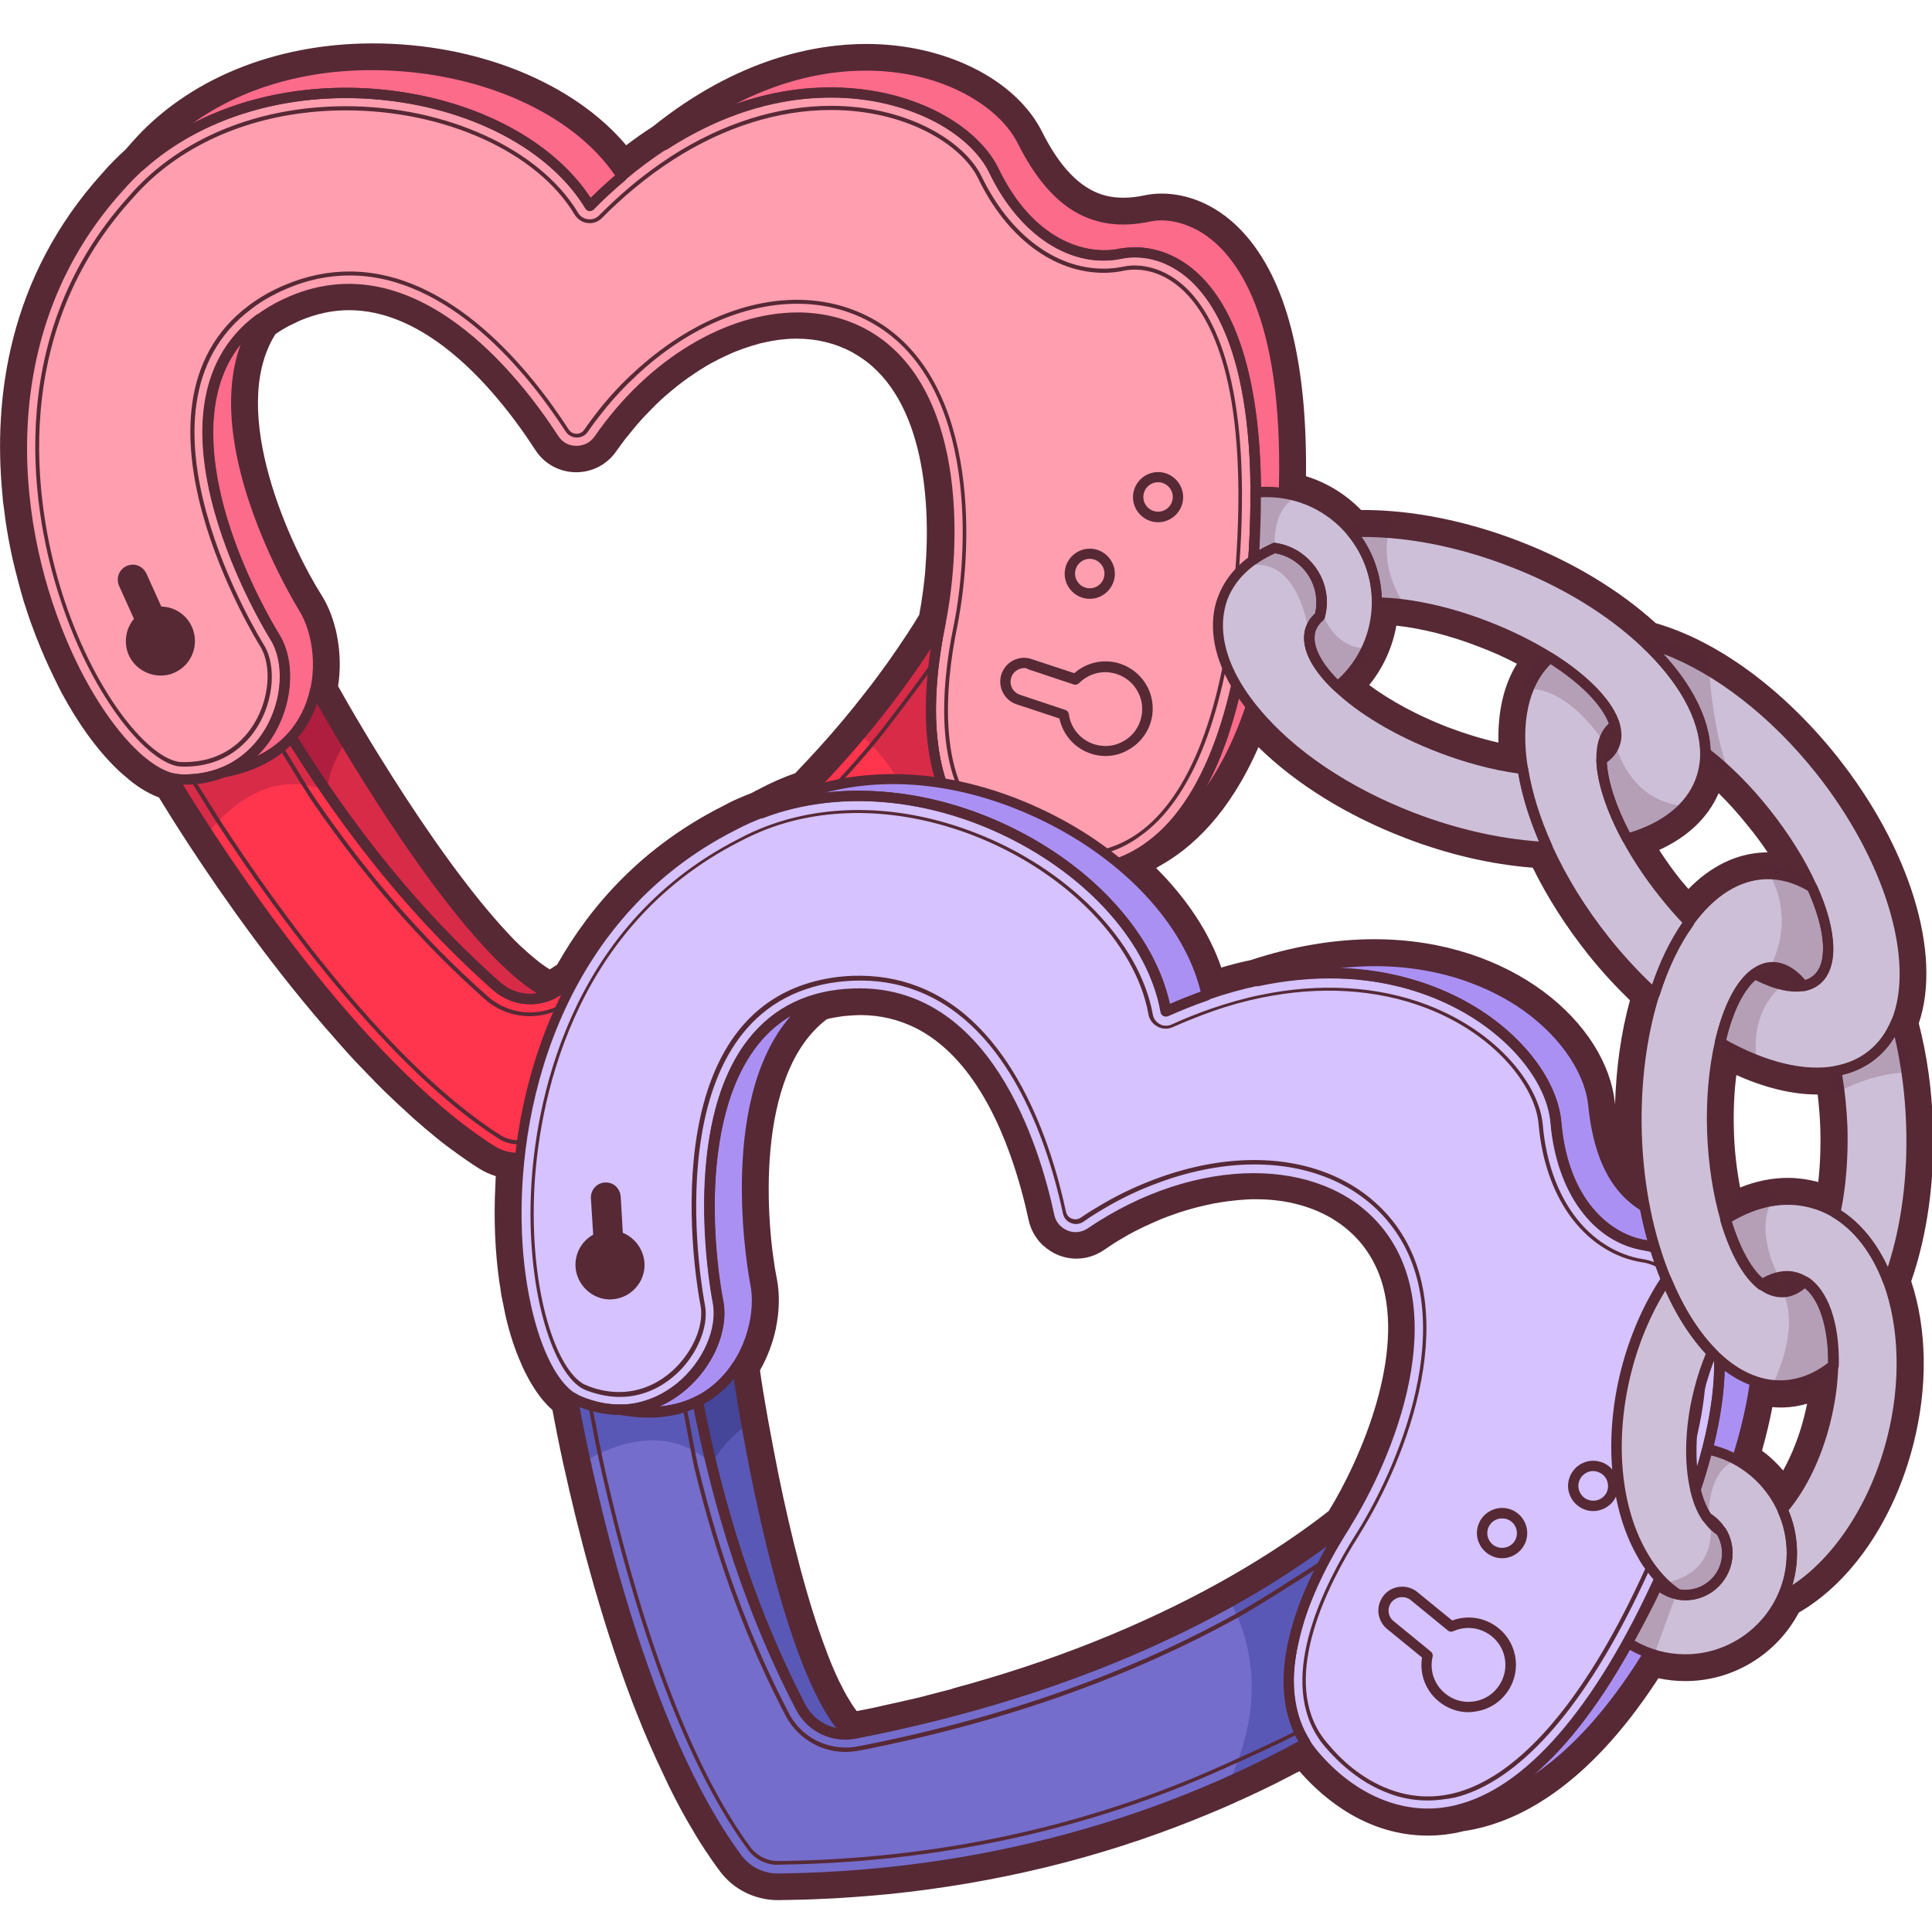 <?xml version="1.0" encoding="utf-8"?>

<svg version="1.1" id="Слой_1" xmlns="http://www.w3.org/2000/svg" xmlns:xlink="http://www.w3.org/1999/xlink" x="0px" y="0px"
	 viewBox="0 0 1024 1024" style="enable-background:new 0 0 1024 1024;" xml:space="preserve">
<style type="text/css">
	.st0{fill:#562935;}
	.st1{fill:#FF9EAF;}
	.st2{fill:#FC6B8A;}
	.st3{fill:#FF354D;}
	.st4{fill:#D82B48;}
	.st5{fill:#AF1E3E;}
	.st6{fill:#D5C2FF;}
	.st7{fill:#AB90F4;}
	.st8{fill:#756DCC;}
	.st9{fill:#5A58B7;}
	.st10{fill:#454599;}
	.st11{fill:#CEBFD8;}
	.st12{opacity:0.21;fill:#562935;}
</style>
<g>
	<path class="st0" d="M1024.5,596.1c-0.6-18.6-3.1-36.6-7.5-53.7c12.5-36.8-4.7-93-43.5-141.7c-28.4-35.5-63.2-61-95.9-70.4
		c-19.4-17.6-44.4-32.7-72.5-43.5c-28-10.8-56.6-16.5-82.8-16.5c-0.3,0-0.6,0-0.9,0c-8.2-8.4-18.2-14.5-29.2-17.9
		c0.7-60.8-10.4-104.2-33.2-129.1c-16.5-18-34.2-20.7-43.3-20.7c-3.1,0-6.1,0.3-8.9,0.9c-4.1,0.9-7.8,1.3-11.4,1.3c0,0,0,0,0,0
		c-11,0-27.4-3.6-43.1-35c-14-27.8-51.4-46.5-93.1-46.5c-26.8,0-68.1,7.6-113.2,43.8c-4.7,3-9.4,6.3-14.1,9.9
		C304,43.9,253,23,197.5,23c-52.1,0-98.8,19.3-128,52.9c-1,1.1-2,2.3-3,3.4c-4.4,4-8.5,8.1-12.1,12.3C3.8,147.4-3.4,212.1,1.2,261.3
		c0.1,0.8,0.2,1.6,0.2,2.5c0.1,1.4,0.3,2.9,0.5,4.3c0.2,1.5,0.4,3,0.6,4.5c0.1,0.6,0.2,1.2,0.2,1.8c1.1,7.8,2.5,15.4,4.2,22.9
		c0.1,0.2,0.1,0.4,0.2,0.7c0.6,2.4,1.1,4.9,1.8,7.3c0.3,1,0.5,2.1,0.8,3.1c0.2,0.9,0.5,1.8,0.7,2.6c0.5,2,1.1,3.9,1.6,5.7
		c0,0.1,0.1,0.2,0.1,0.4c0.4,1.4,0.8,2.8,1.3,4.1c0.2,0.7,0.5,1.4,0.7,2.2c0.2,0.6,0.4,1.2,0.6,1.8c0.7,2.1,1.4,4.2,2.2,6.3
		c0.1,0.2,0.1,0.4,0.2,0.5c0.7,2,1.5,4,2.2,5.9c0.2,0.4,0.3,0.8,0.5,1.2c2.6,6.6,5.4,13,8.4,19.1c0,0,0,0,0,0.1
		c0.6,1.1,1.1,2.3,1.7,3.4c0.2,0.4,0.4,0.7,0.5,1.1c0.4,0.8,0.9,1.7,1.3,2.5c0.3,0.7,0.7,1.3,1,2c0.3,0.6,0.6,1.1,0.9,1.6
		c0.5,1,1.1,1.9,1.6,2.8c0.1,0.3,0.3,0.5,0.4,0.8c9.3,16.2,19.6,29.3,29.9,38.3c0.1,0.1,0.2,0.2,0.3,0.2c0.7,0.6,1.4,1.2,2.1,1.8
		c0.2,0.2,0.5,0.4,0.7,0.6c0.5,0.4,1.1,0.8,1.6,1.3c0.4,0.3,0.7,0.5,1.1,0.8c0.4,0.3,0.8,0.5,1.1,0.8c0.5,0.4,1,0.7,1.5,1
		c0.1,0.1,0.3,0.2,0.4,0.3c3.1,2,6.2,3.6,9.2,4.8c0,0,0,0,0.1,0c0.2,0.1,0.4,0.2,0.6,0.2c3.8,6.2,9.2,14.9,16.2,25.6
		c0.1,0.2,0.3,0.4,0.4,0.6c17.7,27,45.1,66.1,77,102c0.2,0.2,0.3,0.4,0.5,0.6c1.9,2.1,3.7,4.2,5.6,6.3c0.3,0.4,0.7,0.8,1,1.1
		c1.9,2.1,3.8,4.1,5.7,6.1c0.2,0.2,0.4,0.5,0.7,0.7c2.1,2.2,4.3,4.5,6.4,6.6c0.3,0.4,0.7,0.7,1,1.1c1.7,1.7,3.4,3.4,5.1,5.1
		c0.7,0.7,1.5,1.4,2.2,2.1c1.4,1.3,2.7,2.6,4.1,3.9c0.8,0.8,1.7,1.6,2.5,2.3c1.4,1.3,2.8,2.5,4.1,3.8c0.8,0.7,1.5,1.4,2.3,2.1
		c2.1,1.8,4.1,3.6,6.2,5.4c0.6,0.5,1.2,1,1.7,1.4c1.6,1.3,3.1,2.6,4.7,3.9c0.8,0.7,1.7,1.3,2.5,2c1.3,1.1,2.7,2.1,4.1,3.1
		c0.9,0.7,1.7,1.3,2.6,1.9c1.4,1.1,2.9,2.1,4.3,3.1c0.8,0.5,1.5,1.1,2.3,1.6c2.2,1.5,4.4,3,6.5,4.3c2.8,1.8,5.8,3.1,8.9,4.1
		c-0.1,1.3-0.2,2.6-0.2,3.9c-1,18.8-0.2,36.8,2.2,53.1c0,0.1,0,0.3,0.1,0.4c0.2,1.2,0.4,2.3,0.5,3.5c0.1,0.5,0.2,1,0.2,1.4
		c0.1,0.9,0.3,1.7,0.5,2.5c0.1,0.8,0.3,1.6,0.5,2.4c0.1,0.5,0.2,1.1,0.3,1.6c0.2,1.1,0.5,2.3,0.7,3.4c0,0.2,0.1,0.4,0.1,0.6
		c1.9,8.6,4.3,16.4,7.2,23.4c0.1,0.2,0.1,0.3,0.2,0.5c0.4,0.9,0.8,1.9,1.2,2.8c0.2,0.4,0.3,0.8,0.5,1.2c0.3,0.6,0.6,1.3,0.9,1.9
		c0.3,0.6,0.5,1.1,0.8,1.6c0.2,0.4,0.4,0.8,0.6,1.2c0.4,0.7,0.7,1.4,1.1,2c0.1,0.2,0.2,0.4,0.3,0.6c0.4,0.8,0.9,1.6,1.4,2.4
		c0,0,0,0,0,0c3.3,5.5,6.9,10,10.9,13.5c1.3,7.1,3.3,17.2,6,29.7c0.1,0.2,0.1,0.5,0.2,0.7c6.9,31.4,18.5,77.6,35.4,122.4
		c0.2,0.5,0.4,1,0.6,1.6c0.9,2.3,1.8,4.6,2.7,6.9c0.3,0.7,0.6,1.5,0.9,2.2c0.9,2.2,1.8,4.5,2.7,6.7c0.3,0.6,0.5,1.2,0.8,1.8
		c1.1,2.7,2.3,5.4,3.5,8.1c0.3,0.8,0.7,1.5,1,2.2c0.8,1.9,1.7,3.8,2.6,5.7c0.5,1.1,1,2.2,1.5,3.2c0.7,1.6,1.5,3.1,2.2,4.7
		c0.5,1.1,1.1,2.3,1.6,3.4c0.8,1.5,1.5,3.1,2.3,4.6c0.5,1,1.1,2.1,1.6,3.1c1.3,2.4,2.5,4.8,3.8,7.1c0.4,0.8,0.9,1.5,1.3,2.3
		c0.9,1.7,1.9,3.3,2.9,5c0.6,1,1.2,1.9,1.7,2.9c0.9,1.4,1.7,2.9,2.6,4.3c0.6,0.9,1.2,1.9,1.8,2.8c0.9,1.5,1.9,2.9,2.9,4.3
		c0.5,0.8,1.1,1.6,1.6,2.4c1.5,2.2,3,4.3,4.6,6.4c7.1,9.6,18.6,15.3,30.7,15.3l0.5,0c4.8-0.1,9.6-0.2,14.3-0.3
		c1.7-0.1,3.4-0.1,5.2-0.2c2.9-0.1,5.9-0.3,8.8-0.4c2.1-0.1,4.3-0.2,6.4-0.4c2.1-0.1,4.1-0.3,6.1-0.4c5.5-0.4,11-0.9,16.5-1.4
		c0.4,0,0.8-0.1,1.2-0.1c56.5-5.8,110.7-18.9,161.8-39.4c2.2-0.9,4.5-1.8,6.6-2.7c1.6-0.7,3.2-1.3,4.8-2c3.8-1.6,7.6-3.2,11.2-4.9
		c0.2-0.1,0.4-0.2,0.6-0.3c0.3-0.1,0.6-0.3,1-0.4c6.8-3.1,13.2-6.1,19.4-9.2c0.3-0.2,0.6-0.3,0.9-0.5c3.3-1.7,6.5-3.3,9.7-5
		c0.2-0.1,0.3-0.2,0.5-0.2c0.3-0.2,0.7-0.3,1-0.5c0.3,0.4,0.7,0.8,1,1.2c0.1,0.1,0.1,0.1,0.2,0.2c0,0,0,0,0,0
		c11.9,13.3,34.8,32.7,66.7,32.7c6.5,0,12.8-0.8,19.2-2.4c27.2-4,64.9-22.2,103.1-81c4.7,1,9.5,1.5,14.3,1.5
		c25.3,0,48.4-14.2,60.1-36.3c28-16.2,50.5-49.2,60.7-89.1c7.8-30.5,7.3-61-1.1-86.5C1021.5,654.5,1025.5,625.9,1024.5,596.1z
		 M945.1,779.4c-3.3-3.9-7.1-7.5-11.2-10.5c2.3-8.2,4.1-15.9,5.5-23.1c1.3,0.1,2.7,0.2,4,0.2c0.6,0,1.1,0,1.7,0
		c4.3-0.1,8.5-0.8,12.7-2c-0.5,2.3-1,4.7-1.6,7C953.6,761.3,949.7,771.1,945.1,779.4z M504.4,895.2c-3.8,1-7.6,2-11.5,3
		c-0.9,0.2-1.8,0.4-2.6,0.7c-3.2,0.8-6.4,1.6-9.7,2.3c-1.2,0.3-2.3,0.5-3.5,0.8c-3.1,0.7-6.3,1.4-9.5,2.1c-1.2,0.3-2.3,0.5-3.5,0.8
		c-3.3,0.7-6.6,1.4-10,2c-0.4-0.6-0.9-1.1-1.3-1.7c-0.3-0.4-0.6-0.9-0.9-1.4c-0.4-0.5-0.7-1.1-1.1-1.7c-0.4-0.6-0.8-1.3-1.2-2
		c-0.2-0.3-0.3-0.5-0.5-0.8c-0.9-1.5-1.8-3.1-2.6-4.8c-0.1-0.3-0.3-0.6-0.4-0.8c-0.5-1-1-1.9-1.5-2.9c-0.1-0.2-0.1-0.3-0.2-0.5
		c-0.8-1.7-1.7-3.6-2.5-5.5c-0.3-0.7-0.6-1.4-0.9-2.1c-0.3-0.7-0.6-1.4-0.9-2.2c-0.6-1.5-1.2-3-1.8-4.6c0,0,0-0.1,0-0.1
		c-10.4-26.8-19.2-62.5-25.7-94.3c-1.8-9.1-3.6-18.5-5.4-28.3c-2.2-12.2-3.7-21.8-4.4-26.9c4-7,6.7-14.4,8.3-21.6
		c0.1-0.4,0.2-0.7,0.2-1.1c0.1-0.7,0.3-1.4,0.4-2.1c0.2-0.9,0.3-1.9,0.4-2.8c0-0.1,0-0.3,0.1-0.4c0.9-7,0.8-13.9-0.4-20.2
		c-5.8-28.7-12.2-108.6,26.4-137.9c0.1,0,0.3-0.1,0.4-0.1c0.4-0.1,0.8-0.2,1.2-0.3c1.8-0.4,3.7-0.7,5.6-1c0.5-0.1,0.9-0.1,1.4-0.2
		c2-0.2,4.1-0.4,6.3-0.5c0.9,0,1.9-0.1,2.8-0.1c10.9,0,20.5,2.5,29.1,6.7c30.8,15.3,47.4,53.9,56.1,85.3c0,0.1,0.1,0.3,0.1,0.4
		c0,0,0,0,0,0c1.6,5.7,2.9,11.2,4,16.3c1.1,5,3.6,9.4,7.1,12.9c0.1,0.1,0.2,0.2,0.3,0.3c0.1,0.1,0.3,0.2,0.4,0.3
		c4.7,4.3,10.8,6.9,17.5,6.9c5.2,0,10.2-1.6,14.5-4.5c1.6-1.1,3.2-2.1,4.8-3.2c1.6-1,3.1-2,4.7-2.9c0,0,0,0,0,0
		c1.3-0.8,2.7-1.5,4-2.3c0.4-0.2,0.7-0.4,1.1-0.6c1.3-0.7,2.6-1.4,3.9-2c0.4-0.2,0.8-0.4,1.2-0.6c1.3-0.7,2.7-1.3,4.1-1.9
		c0.3-0.2,0.7-0.3,1-0.5c1.4-0.6,2.7-1.2,4.1-1.8c0.4-0.2,0.7-0.3,1.1-0.5c1.3-0.5,2.6-1,3.9-1.5c0.6-0.2,1.1-0.4,1.7-0.6
		c1.3-0.5,2.6-0.9,3.9-1.4c0.4-0.1,0.9-0.3,1.3-0.4c4-1.3,7.9-2.4,11.9-3.3c1-0.2,2-0.5,3.1-0.7c0.8-0.2,1.5-0.3,2.3-0.5
		c1.2-0.2,2.4-0.4,3.5-0.6c0.7-0.1,1.3-0.2,2-0.3c1.3-0.2,2.6-0.4,3.9-0.5c0.5-0.1,1.1-0.1,1.6-0.2c1.5-0.2,3.1-0.3,4.6-0.4
		c0.3,0,0.6,0,0.9-0.1c1.9-0.1,3.7-0.2,5.6-0.2c6.1,0,13.2,0.5,20.4,2.2c12.1,2.8,24.8,8.6,34.9,20.1c5.3,6.1,9,13,11.5,20.4
		c12.9,39.4-10.3,94.1-27.7,122.5c-1.6,1.2-3.2,2.5-4.8,3.7c-0.2,0.1-0.4,0.3-0.5,0.4c-15.7,11.8-33.3,23.1-52.3,33.7c0,0,0,0,0,0
		c-42.2,23.4-89.6,42.3-141.6,56.3C504.7,895.1,504.6,895.1,504.4,895.2z M286.8,510.7c-0.6-0.4-1.2-0.9-1.8-1.4
		c-0.3-0.3-0.6-0.5-1-0.8c-1.2-1-2.5-2.1-3.8-3.2c-0.3-0.3-0.6-0.5-0.9-0.8c-0.7-0.7-1.5-1.4-2.3-2.1c-0.3-0.3-0.6-0.6-0.9-0.8
		c-1.2-1.1-2.4-2.3-3.6-3.5c-0.7-0.7-1.3-1.4-2-2.1c-0.4-0.5-0.9-0.9-1.3-1.4c-20.3-21.6-43-54.1-61.5-83.3
		c-4.8-7.6-9.8-15.6-14.8-24c-6.4-10.7-11.2-19.1-13.7-23.6c1.3-8.5,1.1-16.9-0.2-24.6c-0.2-0.9-0.3-1.8-0.5-2.7
		c0-0.2-0.1-0.4-0.1-0.6c-0.3-1.2-0.5-2.4-0.9-3.6c0,0,0,0,0,0c-1.6-6.2-4-11.9-7.1-16.8c-15.7-24.7-50.1-97.1-24.5-138.2
		c0.5-0.4,1-0.7,1.5-1.1c1.5-1,3.1-1.9,4.7-2.8c0.4-0.2,0.9-0.5,1.3-0.7c1.8-0.9,3.7-1.8,5.6-2.7c8.6-3.6,17.3-5.5,26-5.5
		c18.4,0,35.5,8.1,50.5,19.5c21,16,37.8,38.5,48.3,54.7c2.4,3.7,5.6,6.6,9.3,8.6c3.7,2,7.9,3.1,12.3,3.1c8.4,0,16.4-4.1,21.2-11.1
		c1.4-2,2.9-4,4.4-6c0.5-0.6,0.9-1.2,1.4-1.7c1.1-1.4,2.2-2.8,3.3-4.1c0.4-0.5,0.9-1.1,1.3-1.6c3.3-3.9,6.8-7.5,10.3-11
		c0.2-0.2,0.4-0.4,0.6-0.6c1.7-1.6,3.4-3.2,5.1-4.7c0.1-0.1,0.3-0.2,0.4-0.3c3.8-3.3,7.7-6.4,11.7-9.2c0.1-0.1,0.2-0.2,0.3-0.2
		c2-1.4,4-2.7,6-4c0,0,0,0,0,0c2-1.3,4.1-2.5,6.1-3.6c0.2-0.1,0.4-0.2,0.6-0.3c1.7-0.9,3.4-1.8,5.1-2.6c0.5-0.2,1-0.5,1.5-0.7
		c1.7-0.8,3.5-1.6,5.2-2.3c0.3-0.1,0.5-0.2,0.8-0.3c1.8-0.7,3.5-1.3,5.3-1.9c0.7-0.2,1.4-0.4,2.1-0.7c1.3-0.4,2.5-0.7,3.8-1.1
		c0.7-0.2,1.3-0.4,2-0.5c1.8-0.4,3.5-0.8,5.3-1.1c0.6-0.1,1.2-0.2,1.8-0.3c1.3-0.2,2.6-0.4,3.9-0.5c0.6-0.1,1.3-0.1,1.9-0.2
		c1.7-0.1,3.3-0.2,4.9-0.2c0.2,0,0.3,0,0.5,0c10.6,0,20.5,2.4,29.3,7.1c0.5,0.3,1,0.6,1.5,0.9c35.5,20.3,40.7,74.7,37.4,114.9
		c0,0.1,0,0.3,0,0.4c-0.1,1-0.2,1.9-0.3,2.9c-0.1,0.7-0.1,1.3-0.2,2c0,0.5-0.1,0.9-0.2,1.4c-0.1,1.1-0.2,2.2-0.4,3.3
		c0,0.1,0,0.1,0,0.2c-0.6,4.8-1.3,9.2-2.1,13.3c-1,1.6-2,3.3-3,4.9c-0.2,0.3-0.4,0.6-0.6,0.9c-0.9,1.4-1.8,2.8-2.7,4.2
		c-6.8,10.4-14.2,20.9-22.4,31.3c-3.7,4.8-7.6,9.6-11.6,14.4c-8,9.6-16.5,18.9-25.4,28.2c-6.5,2.3-12.9,5.1-18.9,8.3
		c-1.4,0.7-2.8,1.4-4.2,2.2c-2.5,1-5,2-7.5,3.1c-2.8,1.2-5.5,2.6-8.1,4c-42.2,21.4-69.6,52.2-87.5,83.9c-1.3,0.8-2.6,1.7-3.9,2.5
		c-0.6-0.4-1.2-0.7-1.9-1.2c-0.4-0.3-0.9-0.6-1.3-0.9C287.9,511.5,287.3,511.1,286.8,510.7z M962.6,626.2c-4.9-1.2-9.9-1.9-14.9-1.9
		c-8.5,0-17,1.7-25.4,5.1c-1.8-9.4-3-19.5-3.3-29.9c-0.3-10.3,0.1-20.4,1.3-29.7c15,6.7,29.5,10.3,42.7,10.3c0.1,0,0.3,0,0.4,0
		c0.7,5.9,1.2,11.9,1.4,18c0.3,9.8-0.1,19.5-1.1,28.5C963.4,626.4,963,626.3,962.6,626.2z M812.4,459.9
		c7.8,15.8,17.6,31.2,29.3,45.9c6.9,8.7,14.4,16.8,22.2,24.4c-4.7,17-7.3,35.8-7.9,55.1c0-0.2-0.1-0.5-0.1-0.7
		c-4.2-41.7-54.1-86.8-127.5-86.8c-21,0-43,3.7-65.3,11c-0.1,0-0.2,0.1-0.3,0.1c-2,0.4-4.1,0.9-6.2,1.4c-1,0.3-2.1,0.5-3.1,0.8
		c-2,0.5-4.1,1.1-6.1,1.7c0,0-0.1,0-0.1,0c-6.5-19-18.7-36.9-34.5-52.7c0.5-0.3,0.9-0.6,1.4-0.9c17.4-9.5,37.4-27.9,52.8-63.2
		c19.8,19.4,46.7,36.2,77.4,48C767.1,452.8,790.4,458.2,812.4,459.9z M936.9,451.8c-0.5,0-1,0-1.6,0c-14.7,0.5-28.5,7.2-40.4,19.4
		c-1.3-1.6-2.7-3.1-4-4.7c-4.2-5.2-8-10.6-11.5-16c15.1-6.9,25.9-17.1,31.5-30.1c5.4,5.3,10.7,11.2,15.7,17.5
		C930.4,442.5,933.8,447.2,936.9,451.8z M804,351.8c-6.9,11.1-10.2,25.3-9.8,41.8c-8.9-2-18-4.8-27.2-8.3
		c-15.7-6.1-30.1-13.9-41.3-22.2c7.4-9.1,12.3-19.9,14.4-31.5c13.4,1.5,28.4,5.2,43.3,11C790.7,345.3,797.5,348.4,804,351.8z"/>
	<g>
		<path class="st1" d="M665.6,261.1c0.1,10.9-0.3,22.8-1.2,35.6c-0.3,4.4-0.6,8.8-1,13.4c-1.8,20.1-4.5,37.8-8,53.3
			c-0.9,3.9-1.8,7.6-2.8,11.2c-10.5,39.2-26.4,62.4-44.2,74.9c-27.1,19-58.5,12.9-81.9,0c-2.3-1.3-4.5-2.7-6.5-4.2
			c-29.6-22.2-30.7-69.7-21.7-114.2c0.1-0.2,0.1-0.5,0.1-0.7c9.5-47.6,8.4-127.2-41.3-153.7c-35.1-18.7-79.6-5-114.3,26.9
			c-6.3,5.8-12.3,12.1-17.8,19c-2.7,3.3-5.3,6.8-7.8,10.3c-5.7,8.3-18.2,8.1-23.7-0.3c-22.5-34.8-75.2-100.2-139-73.1
			c-6.6,2.8-12.3,6.1-17.2,9.8c-59,44-6,145.9,8.2,168.2c6.7,10.6,7.2,26.9,1.5,41.7c-4.9,12.8-14.6,24.5-28.9,30.2
			c-6.5,2.7-14,4.1-22.5,3.8c-1.2-0.1-2.5-0.2-3.8-0.5C42.6,401.7-44.8,218.3,63,99.3c3.7-4.3,7.6-8.2,11.7-11.9
			c70.2-62.7,198.9-43.1,237.8,21.8c5.7-5.7,11.4-10.9,17.1-15.7c7.4-6.2,14.9-11.8,22.4-16.5c80.4-51.7,157.6-21.9,174.8,13.8
			c17,35.1,44.8,48.6,67.3,43.8C614.2,130.2,665,141.2,665.6,261.1z"/>
		<path class="st0" d="M570,454.3c-16.4,0-30.8-6.1-40.1-11.2c-2-1.1-3.9-2.3-5.7-3.7c-30.7-23-25.1-76.9-18.9-107
			c0.1-0.3,0.1-0.6,0.2-0.9c9.2-46.1,10.1-131.9-44.9-161.2c-11.6-6.2-24.4-9.3-38.1-9.3c-28.3,0-58.3,13.2-84.4,37.3
			c-6.5,6-12.8,12.6-18.5,19.8c-2.7,3.4-5.4,6.9-8,10.7c-1.9,2.8-4.7,3.1-5.8,3.1c-1.2,0-4.1-0.3-6-3.2
			c-20-30.9-61.6-82.7-114.5-82.7c-11.2,0-22.4,2.3-33.3,7c-7,3-13.3,6.5-18.7,10.7c-71.2,53.2,5.6,176.5,6.4,177.8
			c5.5,8.7,5.8,22.5,0.9,35.3c-4.8,12.3-13.6,21.6-24.9,26.2c-5.9,2.4-12.4,3.5-19.6,3.3c-0.8,0-1.7-0.2-2.5-0.3
			c-17.7-3.9-45.9-38.8-62.3-90.4C19,277.4-1.5,181.1,68.3,104.1c3.4-4,7.2-7.8,11.2-11.4c26.3-23.4,63.1-36.4,103.8-36.4
			c53.3,0,102.8,22.7,123.1,56.5c1.1,1.9,3.1,3.2,5.3,3.4c2.2,0.3,4.4-0.5,5.9-2.1c5.5-5.5,11-10.6,16.6-15.3
			c7.1-6,14.4-11.3,21.6-16c27.1-17.4,56.3-26.7,84.6-26.7c40.6,0,70.9,18.9,79.9,37.5c14.8,30.5,38.9,48.8,64.7,48.8
			c3.6,0,7.1-0.4,10.5-1.1c1.8-0.4,3.8-0.6,5.8-0.6c6.2,0,18.3,1.9,29.8,14.4c16,17.5,33.4,58.4,25,154.1c-6,68.2-24,114.5-52,134.1
			C594.1,450.7,582.5,454.3,570,454.3z M422.4,158.9c14,0,27.1,3.2,39,9.5c56.1,29.8,55.3,116.7,46,163.4c0,0.3-0.1,0.6-0.2,1
			c-6,29.6-11.6,82.6,18.2,104.9c1.7,1.3,3.5,2.5,5.5,3.5c9,5,23.1,10.9,39.1,10.9c12.1,0,23.2-3.5,33.1-10.4
			c27.4-19.2,45.1-65.1,51.1-132.6c8.3-94.9-8.7-135.3-24.5-152.5c-11-12-22.4-13.7-28.3-13.7c-1.9,0-3.8,0.2-5.4,0.5
			c-3.6,0.8-7.3,1.2-11,1.2c-26.6,0-51.4-18.7-66.5-49.9c-8.7-18.1-38.4-36.4-78.1-36.4c-27.9,0-56.7,9.1-83.5,26.3
			c-7.2,4.6-14.4,9.9-21.4,15.8c-5.5,4.6-11.1,9.7-16.5,15.2c-2,2-4.8,3-7.6,2.6c-2.8-0.3-5.3-2-6.8-4.4
			C284.8,80.7,236,58.5,183.4,58.5c-40.2,0-76.6,12.7-102.5,35.8c-3.9,3.5-7.6,7.3-11,11.2C0.8,181.7,21.1,277.1,33,314.6
			c16.2,50.9,43.7,85.2,60.8,89c0.7,0.2,1.4,0.3,2.1,0.3c6.7,0.2,13.2-0.8,18.8-3.1c10.8-4.3,19.2-13.2,23.8-25
			c4.7-12.2,4.4-25.3-0.7-33.4c-0.8-1.3-78.6-126.2-5.9-180.5c5.6-4.2,12-7.9,19.2-10.9c11.1-4.7,22.6-7.1,34.1-7.1
			c53.9,0,96,52.4,116.2,83.7c1.3,2.1,3.4,2.3,4.2,2.3c0.8,0,2.8-0.2,4.1-2.2c2.7-3.9,5.4-7.4,8.1-10.9c5.8-7.2,12.1-14,18.8-20
			C363.2,172.4,393.6,158.9,422.4,158.9z"/>
		<path class="st2" d="M329.7,93.5c-5.7,4.8-11.4,10-17.1,15.7C273.7,44.4,144.9,24.7,74.7,87.4c1.1-1.3,2.3-2.6,3.4-3.9
			C143.9,7.7,286.5,26.8,329.7,93.5z"/>
		<path class="st2" d="M678.5,294.3c-8.2,92.2-37.7,137.6-70.2,155.1c26-18.2,47.9-59.3,55-139.3c14.5-165.9-46.7-180.4-69.2-175.5
			c-22.6,4.8-50.3-8.7-67.3-43.8C509.6,55.1,432.4,25.2,352,76.9C438.2,7,522.8,36.9,542,75c20.2,40.1,44.7,44.6,67.2,39.8
			C631.7,109.9,693,128.4,678.5,294.3z"/>
		<path class="st2" d="M167.1,365.8c-1.9,8.9-6,17.6-12.8,25c-7.4,8.1-18.1,14.5-32.9,17.8c-1.1,0.3-2.2,0.5-3.3,0.7
			c1-0.4,2.1-0.9,3.1-1.4c12.7-6.1,21.3-17,25.9-28.9c1.1-3,2-6.1,2.7-9.1c2.5-12,1.1-24-4.2-32.6c-14.1-22.3-67.2-124.2-8.2-168.2
			c-33,49,10.7,132.5,23.3,152.4C167.3,332,170.8,349.2,167.1,365.8z"/>
		<path class="st0" d="M312.6,111.9c-0.1,0-0.2,0-0.3,0c-0.8-0.1-1.6-0.6-2-1.3C293,82,256.5,60.9,212.4,54.2
			c-51.5-7.8-102.3,5.4-135.8,35.3c-1.1,1-2.7,0.9-3.7-0.1c-1-1-1.1-2.6-0.1-3.7c1.1-1.3,2.3-2.6,3.5-3.9
			c30.6-35.3,80-53.3,135.7-49.4C264.5,36,310.5,58.9,331.9,92c0.7,1.2,0.5,2.7-0.5,3.6c-5.7,4.8-11.4,10-16.9,15.6
			C314,111.6,313.3,111.9,312.6,111.9z M183.2,46.5c9.9,0,19.9,0.7,29.9,2.3c44.2,6.7,81.2,27.6,99.9,56.1c4.3-4.2,8.6-8.2,13-11.9
			C305,62.3,261.4,41.2,211.5,37.7c-42.1-3-80.5,7-109.3,27.6C126,53,154,46.5,183.2,46.5z"/>
		<path class="st0" d="M608.4,452.1c-0.9,0-1.8-0.5-2.3-1.3c-0.8-1.2-0.4-2.8,0.8-3.7c29.5-20.6,47.6-66.8,53.8-137.3
			c9-103.4-11.6-145-30.5-161.8c-15.6-13.8-31.1-11.8-35.4-10.9c-26.7,5.7-54.3-12.1-70.3-45.3c-7.5-15.5-26.1-28.8-49.7-35.4
			c-22.3-6.3-67.7-11.7-121.2,22.8c-1.2,0.8-2.8,0.5-3.7-0.7s-0.6-2.8,0.5-3.7c58.6-47.6,110.1-45.5,135.6-40
			c26.9,5.8,49.3,20.7,58.5,38.9c21.2,42.2,46.8,42.1,64.2,38.4c4.7-1,21.5-3.1,38.9,12.3c20.6,18.2,43.1,62.4,33.7,170.1
			c0,0,0,0,0,0c-9.1,103.1-44,142.4-71.6,157.3C609.2,452,608.8,452.1,608.4,452.1z M601.5,131.1c8,0,20.2,2.2,32.3,12.9
			c19.9,17.5,41.6,60.6,32.3,166.3c-4.1,45.9-13.2,81.9-27.3,107.5c16.7-23.6,31.5-61.8,37-123.8c9.2-105.4-12.3-148.2-31.9-165.5
			c-12.4-10.9-25.8-12.9-34.2-11.1c-30.5,6.5-52.8-6.6-70.2-41.3c-8.4-16.7-29.4-30.5-54.7-36c-19.2-4.1-53.7-6.2-94.9,15
			c37.8-13.3,68.8-8.9,86.2-4c25.1,7.1,45,21.4,53.1,38.3c18.1,37.5,45.9,46.2,64.3,42.3C595.1,131.5,597.9,131.1,601.5,131.1z
			 M678.5,294.3L678.5,294.3L678.5,294.3z"/>
		<path class="st0" d="M118.2,412.1c-1.2,0-2.3-0.8-2.6-2c-0.4-1.3,0.3-2.8,1.6-3.3c13.3-5.4,23.7-16.9,28.5-31.8
			c4.3-13.2,3.4-27.1-2.4-36.2c-0.8-1.2-75.5-121.1-7.5-171.9c1.1-0.8,2.6-0.7,3.5,0.2c1,0.9,1.1,2.4,0.4,3.5
			c-30.2,44.7,6.6,123,23.4,149.4c8.3,13.1,12.1,37,3.2,57.2c-5.6,12.8-18.3,29.2-47.6,34.6C118.5,412.1,118.3,412.1,118.2,412.1z
			 M127.6,182.4c-34.9,43.7,1.5,124,20.2,153.6c6.6,10.4,7.7,26,3,40.8c-3,9.4-8.1,17.6-14.7,24.1c11.7-5.6,20.2-14.3,25.1-25.5
			c8.1-18.5,4.7-40.3-2.8-52.1C157.8,322.2,106.4,239.8,127.6,182.4z"/>
		<path class="st0" d="M569.9,464.1c-14.5,0-29.9-4.1-44.7-12.4c-42.4-23.4-36.7-86.1-29.5-121.3c8.3-40.7,10.6-124.6-39.7-151.4
			c-40.8-21.7-99.4,2.1-136.4,55.4l0,0c-3.2,4.7-8.6,7.4-14.2,7.3c-5.7-0.1-10.9-3-14-7.7c-24.6-38-75-97.8-135.6-72
			c-20.1,8.5-33.3,22.4-39.2,41.3c-17.2,55.1,30.9,131.9,31.3,132.7c8.6,13.6,7.7,35.1-2.2,52.4c-10.4,18.2-28.7,28.2-50.1,27.5
			c-20.2-0.7-47-31.2-65.2-74.2C1,272.4-6.4,171.8,61,97.5c31.4-36.3,83.6-55.1,139.6-50.2c49.2,4.3,91.9,26.2,112.5,57.6
			c61.7-60.7,120.2-61.6,149.8-56.6c30.7,5.1,56.8,21.3,66.5,41.3c18.1,37.5,45.9,46.2,64.3,42.3c5-1.1,22.7-3.4,40.2,12.1
			c19.9,17.5,41.6,60.6,32.3,166.3c-6.9,78.1-28.3,127.1-63.6,145.9C592.5,461.5,581.5,464.1,569.9,464.1z M422.8,165.6
			c12.6,0,24.7,2.8,35.7,8.6c53.1,28.3,51.7,112.2,42.5,157.3c-6.9,33.8-12.5,93.7,26.8,115.4c25.1,13.9,51.4,15.5,72.1,4.4
			c33.1-17.6,54.1-66.5,60.7-141.6c9-103.4-11.6-145.1-30.5-161.8c-15.6-13.8-31.1-11.8-35.4-10.9c-26.7,5.7-54.3-12-70.3-45.3
			c-8.9-18.4-33.4-33.4-62.4-38.3c-28.9-4.8-86.6-3.8-147.4,57.5c-0.6,0.6-1.4,0.9-2.3,0.8c-0.8-0.1-1.6-0.6-2-1.3
			C291.3,79.2,249.1,57,200.1,52.7c-54.2-4.7-104.7,13.4-135,48.4C-0.6,173.6,6.7,271.8,35.4,339.5c17.1,40.5,42.5,70.3,60.4,70.9
			c26.6,0.9,39.7-15.1,45.2-24.7c8.8-15.3,9.7-35,2.3-46.8c-0.5-0.8-49.9-79.7-31.9-137.2c6.4-20.5,20.6-35.5,42.2-44.7
			c66.8-28.3,121.8,42.4,142.3,74.1c2.1,3.3,5.6,5.2,9.5,5.2c4,0,7.4-1.7,9.7-4.9l0,0C343.8,189.8,385.5,165.6,422.8,165.6z
			 M317.3,232.9L317.3,232.9L317.3,232.9z"/>
		<path class="st3" d="M520,445.2c-8.8,10.4-18.9,21.6-30.5,33.2c-45,45.2-111.5,96.4-204.9,133.4c-7.9,3.1-16.9,2.4-24.1-2.2
			c-59.6-38-118.3-119-150.2-167.9h0c-7.8-12-14.1-22-18.3-29.1c1.3,0.3,2.6,0.5,3.8,0.5c8.5,0.3,16-1.1,22.5-3.8
			c1.1-0.2,2.2-0.4,3.3-0.7c14.8-3.3,25.4-9.8,32.9-17.8c5.5,8.8,11.7,18.3,18.6,28.4c21.7,31.7,50.8,68.6,90.2,103.5
			c8,7.1,19.1,8.7,28.7,4.5c1.1-0.5,2.3-1.1,3.4-1.8c75.2-46.8,126.5-95.3,160.8-136.1c18.9-22.6,32.7-42.7,42.4-59
			c0,0.2-0.1,0.5-0.1,0.7C489.3,375.4,490.4,423,520,445.2z"/>
		<path class="st4" d="M291.8,527.2c-9.5,4.2-20.7,2.6-28.7-4.5c-39.4-34.9-68.5-71.8-90.2-103.5c-6.9-10.1-13.1-19.6-18.6-28.4
			c6.8-7.4,10.8-16.1,12.8-25c0,0,6.1,11.1,16,27.5C208.3,435.2,257.8,511.8,291.8,527.2z"/>
		<path class="st0" d="M85.5,321.5l-7.8-17.3c-1.4-3.2-4.7-5.3-8.1-4.9c-5.7,0.7-8.6,6.4-6.5,11.2L71,328c-4.2,5-5.5,12-3.1,18.4
			c3.7,9.5,15,14.3,24.4,10.2c9.4-4.1,13.6-15,9.4-24.4C98.7,325.6,92.3,321.6,85.5,321.5z"/>
		<path class="st0" d="M586,400.7c-2.7,0-5.3-0.4-7.9-1.3c-8.5-2.8-14.7-9.9-16.6-18.6l-22.7-7.5c-6.6-2.2-10.2-9.4-8-16
			c1.1-3.2,3.3-5.8,6.3-7.3c3-1.5,6.4-1.8,9.6-0.7l22.7,7.5c6.7-5.9,15.9-7.8,24.4-5l0,0c6.3,2.1,11.5,6.6,14.5,12.5
			c3,6,3.5,12.8,1.4,19.1c-2.1,6.3-6.6,11.5-12.5,14.5C593.7,399.8,589.8,400.7,586,400.7z M542.8,354.1c-1.1,0-2.2,0.3-3.2,0.8
			c-1.7,0.9-3,2.3-3.6,4.2c-1.3,3.8,0.8,7.8,4.5,9.1l24.2,8.1c1,0.3,1.7,1.2,1.8,2.2c1,7.4,6.1,13.5,13.2,15.9
			c5,1.6,10.3,1.3,14.9-1.1c4.7-2.3,8.2-6.4,9.8-11.3c1.6-5,1.3-10.3-1.1-14.9c-2.3-4.7-6.4-8.2-11.3-9.8
			c-7.1-2.4-14.8-0.5-20.1,4.8c-0.7,0.7-1.8,1-2.8,0.7l-24.2-8.1C544.3,354.2,543.6,354.1,542.8,354.1z"/>
		<path class="st0" d="M577.6,317.4c-7.3,0-13.3-6-13.3-13.3c0-7.3,6-13.3,13.3-13.3c7.3,0,13.3,6,13.3,13.3
			C590.9,311.4,584.9,317.4,577.6,317.4z M577.6,296.2c-4.3,0-7.8,3.5-7.8,7.8c0,4.3,3.5,7.8,7.8,7.8c4.3,0,7.8-3.5,7.8-7.8
			C585.4,299.8,581.9,296.2,577.6,296.2z"/>
		<path class="st0" d="M613.8,276.8c-7.3,0-13.3-6-13.3-13.3c0-7.3,6-13.3,13.3-13.3c7.3,0,13.3,6,13.3,13.3
			C627.1,270.8,621.1,276.8,613.8,276.8z M613.8,255.6c-4.3,0-7.8,3.5-7.8,7.8c0,4.3,3.5,7.8,7.8,7.8s7.8-3.5,7.8-7.8
			C621.6,259.1,618.1,255.6,613.8,255.6z"/>
		<path class="st5" d="M183.1,393.3c-4.6,7.1-8.5,15.7-10.1,26c-6.9-10.1-13.1-19.6-18.6-28.4c6.8-7.4,10.8-16.1,12.8-25
			C167.1,365.8,173.3,376.8,183.1,393.3z"/>
		<path class="st4" d="M173,419.2c-36.2-15.3-62.8,22.5-62.8,22.5h0c-7.8-12-14.1-22-18.3-29.1c1.3,0.3,2.6,0.5,3.8,0.5
			c8.5,0.3,16-1.1,22.5-3.8c1.1-0.2,2.2-0.4,3.3-0.7c14.8-3.3,25.4-9.8,32.9-17.8C159.9,399.6,166.1,409.1,173,419.2z"/>
		<path class="st0" d="M281,532.2c-7.1,0-14.1-2.6-19.7-7.4c-53.1-47.1-87.8-98.2-109.3-132.5c-0.7-1-0.5-2.4,0.3-3.3
			c6-6.6,10.1-14.6,12.1-23.8c0.2-1.1,1.1-2,2.3-2.1c1.1-0.2,2.2,0.4,2.8,1.4c0.8,1.4,77.4,139.5,123.4,160.2c1,0.4,1.6,1.4,1.6,2.5
			c0,1.1-0.6,2.1-1.6,2.5C289.1,531.3,285,532.2,281,532.2z M157.8,391.1c21.4,34,55.5,83.7,107.2,129.6c5.4,4.8,12.7,6.9,19.7,5.8
			c-42.5-26-102-127.7-116.7-153.6C165.7,379.7,162.3,385.8,157.8,391.1z"/>
		<path class="st4" d="M489.5,478.4c3.2-46.8-16.6-74.4-33.5-89.1c18.9-22.6,32.7-42.7,42.4-59c0,0.2-0.1,0.5-0.1,0.7
			c-9,44.4-7.9,92,21.7,114.2C511.1,455.6,501,466.8,489.5,478.4z"/>
		<path class="st0" d="M274.6,616.4c-5.5,0-11-1.5-15.7-4.5C184,564.1,110.3,448.4,89.5,414c-0.6-0.9-0.5-2.1,0.1-3
			c0.6-0.9,1.8-1.3,2.8-1.1c1.1,0.3,2.2,0.4,3.4,0.5c7.8,0.3,14.9-1,21.4-3.6c0.2-0.1,0.3-0.1,0.5-0.2c14.7-2.7,26.4-8.7,34.7-17.7
			c0.6-0.6,1.4-0.9,2.3-0.9c0.8,0.1,1.6,0.5,2.1,1.3c21.3,34,55.7,84.7,108.3,131.3c8.1,7.2,19.6,8.1,28.8,2.4
			C407,452.6,466.3,378.6,496.1,328.9c0.7-1.1,2-1.6,3.2-1.2c1.2,0.4,2,1.6,1.9,2.9c0,0.3-0.1,0.6-0.2,0.9
			c-6.3,31.2-12.1,87,20.6,111.5c0.6,0.4,1,1.1,1.1,1.9c0.1,0.7-0.1,1.5-0.6,2.1c-42.5,50.5-118.1,120.5-236.5,167.4
			C282,615.7,278.3,616.4,274.6,616.4z M97,415.9c23.9,38.9,94,146.2,164.9,191.4c6.4,4.1,14.5,4.8,21.7,2
			c115.7-45.7,190.1-113.8,232.5-163.7c-28.4-23.6-27.7-69.5-22.8-101.8c-32.2,49.7-91.3,118.5-196.6,184c-11.2,7-25.4,5.8-35.3-3
			c-51.6-45.8-85.8-95.3-107.4-129.6c-8.8,8.4-20.6,14.1-35,16.8C112.3,414.7,104.9,416,97,415.9z"/>
		<path class="st0" d="M274.6,606.5c-3.7,0-7.3-1-10.3-3C205,565.7,146,483.4,116.1,437.8c-0.1-0.1-0.2-0.3-0.3-0.4
			c-2.8-4.2-7.5-12-11-17.6c-1.6-2.6-2.9-4.8-3.8-6.2c-0.2-0.3-0.2-0.7-0.1-1c0.1-0.3,0.4-0.5,0.8-0.6c4.8-0.6,9.6-1.9,14.1-3.6
			c0.7-0.2,1.7-0.1,3.2-0.1c1,0,2.4,0.1,2.8,0c11.7-2.6,19.5-6.1,27.2-12c0.2-0.2,0.5-0.2,0.8-0.2c0.3,0,0.5,0.2,0.7,0.5
			c1.8,2.8,4.1,6.6,6.5,10.6c3.6,5.9,7.3,12.1,10,16c28,40.8,57.9,75.1,91.4,104.8c6.2,5.5,14.2,8.6,22.5,8.6c4.8,0,9.4-1,13.8-2.9
			c1.4-0.6,2.9-1.4,4.3-2.3c65.1-40.5,119.8-86.8,162.5-137.6c8.5-10.1,26-33.8,32.6-43.1c0.3-0.4,0.7-0.5,1.2-0.4
			c0.4,0.2,0.7,0.6,0.7,1c-1.4,24.4-0.8,68.3,19.3,88.3c0.4,0.4,0.4,1,0,1.4c-8.1,9.3-22.9,24.2-30.9,32.2
			C428.2,529.9,360,574.2,281.9,605.1C279.6,606,277.1,606.5,274.6,606.5z M103.5,413.8c0.8,1.3,1.9,3,3,4.8
			c3.5,5.6,8.3,13.3,11,17.5c0.1,0.1,0.2,0.3,0.3,0.5c29.8,45.6,88.6,127.6,147.5,165.1c4.6,2.9,10.6,3.5,15.8,1.4
			c77.9-30.8,145.8-75,201.8-131.3c7.7-7.8,22-22,30.2-31.3c-19.1-20-20.6-60.8-19.4-85.8c-7.7,10.6-23,31.2-30.7,40.4
			c-42.8,51-97.7,97.4-163,138c-1.5,0.9-3,1.7-4.6,2.4c-4.6,2-9.5,3.1-14.6,3.1c-8.8,0-17.3-3.2-23.9-9.1
			c-33.6-29.8-63.6-64.2-91.7-105.2c-2.7-4-6.5-10.2-10.1-16.1c-2.1-3.5-4.2-6.9-5.9-9.6c-7.7,5.7-15.6,9.1-27.1,11.7
			c-0.6,0.1-1.7,0.1-3.3,0c-0.9,0-2.2-0.1-2.5,0C112.4,411.9,107.9,413.1,103.5,413.8z"/>
	</g>
	<g>
		<path class="st6" d="M905,768.1c-1.7,6.8-3.8,14-6.4,21.6c-5,15-11.6,31.6-20.2,50c-1.4,3-2.8,6-4.3,9.2
			c-3.8,7.7-7.5,15-11.3,21.8c-31.3,56.7-62.3,81.9-89.8,88.8c-32,8.1-59.2-8.8-76.5-29.2c-1.7-2-3.2-4.1-4.6-6.2
			c-19.7-31.3-3.9-76.1,20.4-114.4c0.1-0.2,0.3-0.4,0.4-0.6C738.7,767.8,766,693,729,650.6c-26.2-30-72.6-33-116.4-15.6
			c-7.9,3.1-15.8,7-23.4,11.4c-3.7,2.2-7.3,4.5-10.9,6.9c-8.3,5.7-19.9,1.1-22-8.8c-8.7-40.5-34.6-120.4-103.8-117.8
			c-7.2,0.3-13.7,1.3-19.6,3c-70.8,20.1-57.6,134.2-52.3,160.1c2.5,12.3-2.8,27.7-13.4,39.5c-9.2,10.2-22.4,17.7-37.8,18
			c-7.1,0.1-14.6-1.2-22.4-4.5c-1.2-0.5-2.3-1.1-3.4-1.9c-42.1-27.7-58.4-230.2,84.8-303c5-2.6,10-4.9,15.2-6.9
			c87.9-33.6,201.2,30.7,214.4,105.1c7.3-3.3,14.5-6.2,21.6-8.6c9.2-3.2,18.1-5.7,26.8-7.5c93.5-19.7,155,35.7,158.4,75.2
			c3.3,38.9,24.5,61.4,47.3,64.9C889.9,662.9,926,685.4,905,768.1z"/>
		<path class="st0" d="M756.7,954.3c-7.2,0-14.3-1.3-21.2-4c-15.3-5.8-26.6-16.7-33.4-24.7c-1.5-1.8-2.8-3.5-4-5.5
			c-20.5-32.5,4-80.8,20.4-106.7c0.2-0.3,0.3-0.5,0.5-0.8c25-39.8,56.4-119.7,15.5-166.6c-8.6-9.9-19.5-17.4-32.3-22.3
			c-26.4-10.1-59.2-8.4-92.2,4.7c-8.2,3.2-16.4,7.2-24.4,11.9c-3.8,2.2-7.5,4.5-11.3,7.2c-2.8,1.9-5.5,1.2-6.5,0.8
			c-1.1-0.4-3.7-1.7-4.4-5.1c-7.7-36-28-99.3-77.5-118.1c-10.4-4-21.7-5.8-33.6-5.3c-7.6,0.3-14.7,1.4-21.3,3.3
			c-85.7,24.3-57.7,166.9-57.4,168.4c2,10-2.6,23.1-11.7,33.3c-8.9,9.8-20.4,15.4-32.6,15.6c-5.8,0.1-11.8-1-17.8-3.2
			c-0.6-0.2-1.1-0.4-1.7-0.7c-0.7-0.3-1.5-0.7-2.2-1.2c-15.2-10-29-52.6-26-106.7c2.2-39.6,17.4-136.9,110-184
			c4.6-2.5,9.5-4.7,14.5-6.6c32.9-12.5,71.9-11.5,110,3.1c49.8,19,88,57.9,94.9,96.6c0.4,2.2,1.7,4,3.7,5.1c0.3,0.1,0.5,0.3,0.8,0.4
			c1.8,0.7,3.7,0.6,5.5-0.2c7-3.2,14.1-6,21-8.4c8.8-3,17.5-5.5,25.9-7.2c31.5-6.6,62.2-4.8,88.5,5.2c37.9,14.5,59.5,42.9,61.3,63.5
			c2.9,33.8,19,59.5,43.1,68.6c3.3,1.3,6.8,2.2,10.2,2.7c1.8,0.3,3.7,0.8,5.6,1.5c5.8,2.2,16.4,8.3,22.7,24.1
			c8.7,22.1,10.4,66.5-31.6,152.9c-29.9,61.5-63.3,98.4-96.4,106.8C766.4,953.6,761.6,954.3,756.7,954.3z M736.2,948.3
			c11.3,4.3,23,5,34.6,2.1c32.5-8.2,65.3-44.7,95-105.7c41.6-85.7,40.1-129.6,31.5-151.3c-6-15.1-16-20.8-21.5-22.9
			c-1.8-0.7-3.6-1.2-5.2-1.4c-3.6-0.6-7.2-1.5-10.7-2.8c-24.8-9.5-41.4-35.8-44.4-70.4c-1.7-20-22.9-47.7-60-61.8
			c-26-9.9-56.2-11.7-87.4-5.2c-8.3,1.7-17,4.1-25.7,7.2c-6.8,2.4-13.8,5.2-20.8,8.3c-2.2,1-4.8,1.1-7.1,0.2c-0.3-0.1-0.7-0.3-1-0.5
			c-2.5-1.3-4.3-3.7-4.8-6.5c-6.8-38.1-44.4-76.3-93.6-95.1c-37.6-14.3-76.1-15.4-108.5-3.1c-4.9,1.9-9.7,4.1-14.3,6.5
			c-91.7,46.6-106.7,143-109,182.3c-3,53.3,10.4,95.2,25.1,104.8c0.6,0.4,1.2,0.8,1.9,1c0.5,0.2,1.1,0.4,1.6,0.7
			c5.7,2.2,11.4,3.2,17,3.1c11.6-0.2,22.7-5.5,31.1-14.9c8.7-9.7,13.2-22.1,11.2-31.5c-0.3-1.5-28.7-145.9,58.8-170.8
			c6.7-1.9,14.1-3.1,21.8-3.4c12.1-0.4,23.7,1.4,34.4,5.5c50.4,19.2,71,83.2,78.8,119.6c0.5,2.4,2.4,3.4,3.1,3.6
			c0.8,0.3,2.7,0.8,4.7-0.5c3.9-2.7,7.7-5,11.5-7.2c8-4.7,16.3-8.7,24.7-12c33.5-13.3,66.8-15,93.7-4.7c13.1,5,24.2,12.7,33.1,22.8
			c41.7,47.9,10,128.8-15.3,169c-0.1,0.3-0.3,0.6-0.5,0.9c-16.2,25.5-40.3,73-20.4,104.5c1.2,1.8,2.4,3.5,3.9,5.2
			C710.2,932.1,721.3,942.7,736.2,948.3z"/>
		<path class="st7" d="M639.5,527.5c-7.1,2.4-14.3,5.3-21.6,8.6c-13.2-74.5-126.5-138.7-214.4-105.1c1.5-0.8,3-1.6,4.6-2.4
			C496.6,381.1,623,449.8,639.5,527.5z"/>
		<path class="st7" d="M893.9,839.4c-40.5,83.3-84.3,115.2-120.9,119.9c30.7-7.7,65.9-38.3,101.1-110.6
			c72.7-149.8,20.7-185.2-2.1-188.7c-22.8-3.5-43.9-26-47.3-64.9c-3.4-39.4-64.9-94.9-158.4-75.2c105.4-34.6,173.9,23.5,178.2,65.9
			c4.5,44.7,25.8,57.6,48.6,61.2C915.9,650.5,966.6,689.6,893.9,839.4z"/>
		<path class="st7" d="M390.6,723.9c-5,7.6-11.9,14.4-20.8,18.8c-9.8,4.9-22.1,7.1-37.1,4.9c-1.1-0.1-2.2-0.3-3.4-0.5
			c1.1,0,2.2-0.1,3.3-0.2c14-1.2,25.9-8.3,34.5-17.8c2.1-2.4,4.1-4.9,5.8-7.5c6.6-10.3,9.6-22.1,7.7-31.9
			c-5.2-25.9-18.5-140,52.3-160.1c-48.3,34-37.2,127.6-32.6,150.7C402.8,692.4,400,709.7,390.6,723.9z"/>
		<path class="st0" d="M618,538.8c-0.4,0-0.9-0.1-1.3-0.3c-0.7-0.4-1.3-1.1-1.4-1.9c-5.8-32.9-32.5-65.7-71.3-87.6
			c-45.4-25.7-97.5-31.5-139.5-15.4c-1.3,0.5-2.9-0.1-3.5-1.4c-0.6-1.3-0.1-2.9,1.2-3.5c1.5-0.8,3.1-1.6,4.6-2.4
			c41.2-22.1,93.8-21.3,144.4,2.2c47.9,22.2,82.7,60,90.9,98.6c0.3,1.3-0.5,2.7-1.8,3.1c-7,2.4-14.2,5.3-21.4,8.5
			C618.7,538.7,618.3,538.8,618,538.8z M454.9,419.1c30.5,0,62.5,8.5,91.8,25.1c38.9,22,66,54.7,73.3,88c5.5-2.4,11-4.6,16.4-6.5
			c-8.7-36.1-42-71.4-87.3-92.4c-38.3-17.8-77.7-22.2-112-13.1C442.9,419.4,448.9,419.1,454.9,419.1z"/>
		<path class="st0" d="M773,962.1c-1.3,0-2.4-0.9-2.7-2.2c-0.3-1.4,0.6-2.8,2-3.2c34.9-8.8,68.3-45.5,99.3-109.1
			c45.3-93.4,40.9-139.7,29.2-162c-9.7-18.5-24.8-22.1-29.2-22.8c-27-4.2-46.4-30.6-49.6-67.4c-1.5-17.2-14.1-36.2-33.8-50.8
			c-18.6-13.8-59.1-35-121.3-21.9c-1.4,0.3-2.8-0.6-3.2-2c-0.4-1.4,0.4-2.8,1.8-3.3c71.7-23.6,119.1-3.2,141,11
			c23.1,15,38.7,36.9,40.8,57.2c4.8,47,28.7,56,46.3,58.7c4.8,0.7,21.2,4.8,32,25.4c12.7,24.3,18,73.7-29.2,170.9c0,0,0,0,0,0
			c-45.3,93-91.8,117.4-122.9,121.4C773.3,962.1,773.2,962.1,773,962.1z M709.5,513.2c40.1,1.1,67.4,16.2,82,27
			c20.9,15.5,34.4,36,36,54.7c3.5,41.5,26.4,59.6,45,62.4c5,0.8,22.4,4.9,33.2,25.7c12.3,23.5,17.2,71.5-29.1,166.9
			c-20.2,41.5-41.5,71.8-63.8,90.8c24-16.1,51.5-46.5,78.7-102.5c46.2-95.2,41.4-142.8,29.2-166c-7.7-14.6-19.5-21.2-28-22.6
			c-30.8-4.8-47-25-50.9-63.6c-1.9-18.6-16.6-39-38.3-53.1C787,522.3,755.6,508,709.5,513.2z M893.9,839.4L893.9,839.4L893.9,839.4z
			"/>
		<path class="st0" d="M343.8,751.3c-4.6,0-9.6-0.4-15-1.4c-1.4-0.3-2.3-1.5-2.2-2.9c0.1-1.4,1.3-2.5,2.7-2.5
			c14.4-0.3,28.2-7.4,37.9-19.5c8.7-10.9,12.8-24.1,10.7-34.6c-0.3-1.4-27.4-140,54.3-163.2c1.3-0.4,2.6,0.2,3.2,1.5
			s0.2,2.6-0.9,3.4c-44.1,31-37.7,117.3-31.5,147.9c3.1,15.2-1.9,38.8-17.4,54.6C377.7,742.6,364.4,751.3,343.8,751.3z M419.1,538.5
			c-48.2,28.4-42.8,116.4-35.8,150.7c2.4,12.1-2.1,27-11.8,39.1c-6.2,7.7-13.9,13.6-22.3,17.2c12.9-1.1,24-6.1,32.6-14.9
			c14.2-14.4,18.7-35.9,15.9-49.7C397.5,679.9,378.8,584.6,419.1,538.5z"/>
		<path class="st0" d="M756.9,964.1c-22.5,0-44.9-11.4-62.5-32.2c-31.3-37-3.6-93.5,15.6-123.9c22.2-35,54.3-112.7,16.9-155.6
			c-30.4-34.8-93.6-33.5-147.1,3.1c-4.7,3.2-10.6,3.8-15.9,1.7c-5.3-2.1-9.1-6.7-10.3-12.2c-9.5-44.2-35-118.1-101-115.7
			c-21.8,0.8-39.1,9.1-51.3,24.7c-35.7,45.4-18.2,134.3-18,135.2c3.2,15.8-5.3,35.6-20.7,48.2c-16.2,13.3-36.8,16.1-56.6,7.8
			c-18.6-7.8-32.8-45.9-34.5-92.6c-2.7-75.2,26.3-171.8,115.7-217.2c42.3-22.7,97.8-21.6,148.3,2.8c44.5,21.5,76.6,57.3,84.6,93.9
			c79.3-34.7,134.2-14.7,160.1,0.5c26.9,15.8,45.5,40.2,47.4,62.3c3.6,41.5,26.4,59.6,45,62.4c5.1,0.8,22.4,4.9,33.2,25.7
			c12.3,23.5,17.2,71.5-29.1,166.9c-34.3,70.5-71.8,108.7-111.4,113.6C762.4,964,759.7,964.1,756.9,964.1z M664.5,621.8
			c26.9,0,50.8,9,66.5,27c39.5,45.3,8.3,123.2-16.4,162.1c-18.5,29.1-45.1,83.1-16.1,117.4c18.5,21.9,42.5,32.7,65.8,29.8
			c37.2-4.6,74.2-42.9,107.2-110.6c45.3-93.4,40.9-139.7,29.1-162c-9.7-18.5-24.8-22.1-29.2-22.8c-27-4.2-46.4-30.6-49.6-67.4
			c-1.7-20.4-19.3-43.1-44.7-58c-25.3-14.8-79.5-34.4-158.2,1.2c-0.8,0.3-1.7,0.3-2.4-0.1c-0.7-0.4-1.3-1.1-1.4-1.9
			c-6.4-36.1-38-71.9-82.3-93.4c-48.9-23.7-102.5-24.8-143.4-2.9c-87.2,44.3-115.4,138.6-112.8,212.2c1.6,43.9,14.7,80.8,31.2,87.7
			c24.5,10.3,42.5,0,51.1-7c13.7-11.2,21.6-29.2,18.8-42.9c-0.2-0.9-18.2-92.3,19.1-139.6c13.3-16.9,31.9-25.9,55.4-26.7
			c72.4-2.7,98.7,83,106.6,120c0.8,3.8,3.4,6.8,7,8.3c3.6,1.5,7.6,1,10.8-1.2l1.5,2.3l-1.5-2.3C605.2,631.6,636.5,621.8,664.5,621.8
			z"/>
		<path class="st8" d="M692,923.9c-12,6.6-25.4,13.5-40.3,20.2c-58.2,26.2-138.5,50.3-239,51.5c-8.5,0.1-16.7-3.8-21.8-10.7
			c-42.1-56.7-68.1-153.3-80.5-210.4l0,0c-3-14-5.3-25.6-6.8-33.7c1.1,0.7,2.3,1.4,3.4,1.9c7.8,3.3,15.3,4.7,22.4,4.5
			c1.1,0.2,2.2,0.4,3.4,0.5c15,2.2,27.2-0.1,37.1-4.9c2,10.2,4.4,21.3,7.2,33.2c9,37.3,23,82.2,47.4,128.8
			c4.9,9.4,14.8,14.9,25.2,14.4c1.2-0.1,2.5-0.2,3.8-0.5c86.9-16.9,152.2-44,198.8-69.9c25.7-14.3,45.8-28.3,60.7-40
			c-0.1,0.2-0.2,0.4-0.4,0.6C688.1,847.8,672.2,892.6,692,923.9z"/>
		<path class="st9" d="M449.6,919.2c-10.4,0.5-20.3-5-25.2-14.4c-24.3-46.7-38.4-91.5-47.4-128.8c-2.8-11.9-5.2-23-7.2-33.2
			c9-4.5,15.9-11.2,20.8-18.8c0,0,1.8,12.5,5.1,31.4C404.3,803.4,423.2,892.7,449.6,919.2z"/>
		<path class="st0" d="M330.1,653.4l-1.1-19c-0.2-3.5-2.5-6.6-5.8-7.4c-5.6-1.4-10.3,2.9-10,8.2l1.2,19.2c-5.7,3.2-9.4,9.2-9.4,16.1
			c0.1,10.2,8.9,18.7,19.1,18.2c10.2-0.5,18.1-9.2,17.5-19.4C341,662,336.4,656,330.1,653.4z"/>
		<path class="st0" d="M778.4,907.5c-5.8,0-11.3-2-15.8-5.7c-7-5.7-10.3-14.5-8.9-23.3l-18.5-15.1c-2.6-2.1-4.2-5.2-4.6-8.5
			c-0.3-3.4,0.7-6.6,2.8-9.3c4.4-5.4,12.4-6.2,17.8-1.8l18.5,15.1c8.3-3.1,17.6-1.6,24.6,4.1l0,0c10.7,8.7,12.3,24.5,3.5,35.2
			c-4.2,5.2-10.2,8.4-16.9,9.1C780.1,907.4,779.2,907.5,778.4,907.5z M743.2,846.5c-2.1,0-4.1,0.9-5.6,2.6c-1.2,1.5-1.8,3.3-1.6,5.3
			c0.2,1.9,1.1,3.6,2.6,4.8l19.8,16.2c0.8,0.7,1.2,1.7,0.9,2.7c-1.7,7.3,0.9,14.8,6.7,19.5c4,3.3,9.2,4.9,14.3,4.3
			c5.2-0.5,9.9-3,13.2-7.1c6.8-8.4,5.6-20.7-2.8-27.5c-5.8-4.7-13.6-5.8-20.5-2.7c-0.9,0.4-2,0.3-2.8-0.4l-19.8-16.2
			C746.4,847,744.8,846.5,743.2,846.5z"/>
		<path class="st0" d="M796.1,825.9c-1.6,0-3.2-0.3-4.7-0.9c-3.3-1.3-5.9-3.7-7.4-7c-1.5-3.2-1.6-6.9-0.3-10.2
			c2.6-6.8,10.3-10.3,17.2-7.7c6.8,2.6,10.3,10.3,7.7,17.2c0,0,0,0,0,0C806.5,822.7,801.4,825.9,796.1,825.9z M796.1,804.8
			c-3.2,0-6.1,1.9-7.3,5c-0.7,2-0.7,4.1,0.2,6c0.9,1.9,2.4,3.4,4.4,4.1c4,1.5,8.6-0.5,10.1-4.5c1.5-4-0.5-8.6-4.5-10.1
			C798,804.9,797,804.8,796.1,804.8z M806,816.4L806,816.4L806,816.4z"/>
		<path class="st0" d="M844.4,800.9c-1.6,0-3.2-0.3-4.7-0.9c-3.3-1.3-5.9-3.7-7.4-7c-1.5-3.2-1.6-6.9-0.3-10.2
			c1.3-3.3,3.7-5.9,7-7.4c3.2-1.5,6.9-1.5,10.2-0.3c6.8,2.6,10.3,10.3,7.7,17.2c0,0,0,0,0,0c-1.3,3.3-3.7,5.9-7,7.4
			C848.1,800.5,846.3,800.9,844.4,800.9z M844.4,779.7c-1.1,0-2.2,0.2-3.2,0.7c-1.9,0.9-3.4,2.4-4.1,4.4c-0.8,2-0.7,4.1,0.2,6
			c0.9,1.9,2.4,3.4,4.4,4.1c4,1.5,8.6-0.5,10.1-4.5c1.5-4-0.5-8.6-4.5-10.1C846.3,779.9,845.4,779.7,844.4,779.7z M854.3,791.4
			L854.3,791.4L854.3,791.4z"/>
		<path class="st10" d="M395.7,755.3c-6.8,5-13.5,11.7-18.7,20.6c-2.8-11.9-5.2-23-7.2-33.2c9-4.5,15.9-11.2,20.8-18.8
			C390.6,723.9,392.4,736.5,395.7,755.3z"/>
		<path class="st9" d="M377,775.9c-28.3-27.2-66.7-1.4-66.7-1.4l0,0c-3-14-5.3-25.6-6.8-33.7c1.1,0.7,2.3,1.4,3.4,1.9
			c7.8,3.3,15.3,4.7,22.4,4.5c1.1,0.2,2.2,0.4,3.4,0.5c15,2.2,27.2-0.1,37.1-4.9C371.8,753,374.2,764,377,775.9z"/>
		<path class="st0" d="M448.2,921.9c-11,0-21.1-6.1-26.2-15.9c-32.8-62.9-47-123-54.9-162.7c-0.2-1.2,0.4-2.4,1.5-3
			c8-4,14.6-10,19.8-17.9c0.6-1,1.8-1.4,2.9-1.2c1.1,0.2,1.9,1.2,2.1,2.3c0.2,1.6,22.6,158,58.2,193.7c0.8,0.8,1,1.9,0.6,2.9
			c-0.4,1-1.3,1.7-2.4,1.7C449.2,921.9,448.7,921.9,448.2,921.9z M372.9,744.2c7.9,39.4,22,98,53.9,159.3
			c3.4,6.4,9.4,10.9,16.4,12.4c-30.4-39.4-49.8-155.7-54.3-185.1C384.4,736.4,379,740.9,372.9,744.2z"/>
		<path class="st9" d="M651.6,944.1c19.7-42.6,11.1-75.4,0.5-95.2c25.7-14.3,45.8-28.3,60.7-40c-0.1,0.2-0.2,0.4-0.4,0.6
			c-24.3,38.3-40.2,83.1-20.4,114.4C680,930.5,666.6,937.4,651.6,944.1z"/>
		<path class="st0" d="M412.3,998.3c-9.3,0-18.1-4.4-23.6-11.8c-53-71.3-80.6-205.7-87.8-245.2c-0.2-1.1,0.3-2.2,1.2-2.8
			c0.9-0.6,2.1-0.6,3,0c0.9,0.6,1.9,1.2,3,1.6c7.1,3,14.3,4.4,21.2,4.3c0.2,0,0.4,0,0.6,0c14.7,2.7,27.8,1.3,38.7-4.2
			c0.8-0.4,1.7-0.4,2.4,0c0.8,0.4,1.3,1.1,1.5,1.9c7.8,39.4,21.9,99,54.3,161.3c5,9.6,15.4,14.6,26,12.5
			c130.9-25.4,212.7-73.5,258.3-109.3c1-0.8,2.4-0.8,3.4,0c1,0.8,1.3,2.2,0.7,3.3c-0.1,0.3-0.3,0.5-0.5,0.8
			c-17,26.8-42.2,76.9-20.5,111.5c0.4,0.6,0.5,1.4,0.3,2.1s-0.7,1.3-1.3,1.7c-57.8,32-153.3,70.5-280.6,72
			C412.5,998.3,412.4,998.3,412.3,998.3z M307.2,745.8c8.5,44.8,35.7,170.1,85.8,237.6c4.5,6,11.6,9.6,19.2,9.6c0.1,0,0.2,0,0.3,0
			c124.4-1.5,218.1-38.6,275.6-70c-18.1-32.2-1.1-74.8,15-103.3c-47.8,35-127.5,78.1-249.3,101.8c-13,2.5-25.8-3.6-31.9-15.4
			c-31.9-61.2-46.2-119.6-54.2-159.3c-11.3,4.7-24.2,5.8-38.7,3.2C321.9,750,314.6,748.6,307.2,745.8z"/>
		<path class="st0" d="M412.3,988.4c-2.4,0-4.8-0.4-7.1-1.3l0,0c-3.5-1.3-6.4-3.6-8.6-6.5C354.7,924.3,329,826.4,317.3,773
			c0-0.2-0.1-0.3-0.1-0.5c-1.1-4.9-2.7-13.4-4-20.3c-0.6-3-1.1-5.6-1.4-7.2c-0.1-0.3,0-0.7,0.3-0.9c0.3-0.2,0.6-0.3,0.9-0.3
			c4.7,1.1,9.7,1.6,14.5,1.6c0.7,0.1,1.6,0.5,3,1.1c0.9,0.4,2.2,1,2.6,1c11.8,1.7,20.4,1.3,29.7-1.5c0.3-0.1,0.6,0,0.8,0.1
			c0.2,0.1,0.4,0.4,0.5,0.7c0.7,3.3,1.5,7.6,2.3,12.1c1.3,6.9,2.6,13.9,3.7,18.6c11.6,48.1,27.3,90.8,48,130.5
			c3.8,7.4,10.2,13.1,18,16c4.4,1.7,9.1,2.4,13.9,2.2c1.6-0.1,3.2-0.3,4.8-0.6c75.3-14.6,142.9-38.4,200.9-70.6
			c11.5-6.4,36.3-22.3,45.8-28.6c0.4-0.3,0.9-0.2,1.2,0.1c0.3,0.3,0.5,0.8,0.3,1.2c-10,22.3-25.1,63.5-13.5,89.4
			c0.2,0.5,0,1.1-0.5,1.3c-11,5.9-30.8,14.8-40.3,19c-72.7,32.8-152.2,49.9-236.2,50.9C412.5,988.4,412.4,988.4,412.3,988.4z
			 M405.9,985.2c2.1,0.8,4.3,1.2,6.6,1.2c83.7-1,162.9-18.1,235.4-50.7c9.3-4.2,28.3-12.7,39.4-18.5c-10.7-25.5,2.5-64.2,12.5-87
			c-11,7.2-32.6,20.9-43.1,26.8c-58.2,32.3-126,56.2-201.5,70.9c-1.7,0.3-3.5,0.5-5.1,0.6c-5,0.3-10-0.5-14.7-2.3
			c-8.2-3.1-15-9.2-19.1-17c-20.8-39.9-36.5-82.7-48.2-130.9c-1.1-4.8-2.4-11.9-3.7-18.7c-0.7-4-1.5-7.9-2.1-11
			c-9.2,2.6-17.8,2.9-29.5,1.2c-0.6-0.1-1.6-0.5-3.1-1.2c-0.8-0.4-2-0.9-2.4-0.9c-4.2,0.1-8.9-0.4-13.2-1.3c0.3,1.5,0.7,3.5,1.1,5.7
			c1.3,6.8,3,15.3,4,20.1c0,0.1,0.1,0.4,0.1,0.6c11.6,53.2,37.3,150.8,78.9,206.9C400.2,982,402.8,984,405.9,985.2L405.9,985.2z"/>
	</g>
	<g>
		<path class="st11" d="M729.8,319.2v0.1c0,17.9-8.1,34-20.9,44.6c-9.8-9.3-15.3-18.6-14.9-26.4c0.1-1.6,0.4-3.1,0.9-4.6
			c0.9-2.4,2.5-4.5,4.6-6.2c0.6-2.4,1-4.9,1-7.5c0-14.6-10.8-26.8-24.9-28.8c0,0,0,0-0.1,0c-4.1,1.8-7.8,3.9-11.1,6.2
			c0.8-12.8,1.2-24.7,1.2-35.6c1.9-0.2,3.9-0.3,5.8-0.3c18.1,0,34.3,8.2,45,21.2C724.7,292.1,729.8,305.1,729.8,319.2z"/>
		<path class="st11" d="M903.9,398.9c0.1,5.3-0.8,10.4-2.7,15.3c-5.7,14.7-19.6,25-38.7,30.4c-8.6-15.8-13.4-30.5-13.7-41.8
			c3.3-2.1,5.6-4.7,6.8-7.9c1.2-3.2,1.2-6.7,0.2-10.5c-3.1-11.2-15.7-24.2-34.3-35.8c-9.8-6.2-21.3-11.9-33.9-16.8
			c-21.1-8.1-41.5-12.3-57.9-12.5v-0.1c0-14.1-5-27.1-13.4-37.2c25.2-0.9,54.7,4.1,84.5,15.6c28.6,11,53,26.3,70.9,43.1
			C891.9,359.5,903.7,380.2,903.9,398.9z"/>
		<path class="st11" d="M820,448.9c-22.1-0.9-46.7-6-71.4-15.6c-35.8-13.8-65.1-34.3-83.2-56c-12.4-14.9-19.5-30.5-19.8-44.8
			c0,0,0,0,0,0c-0.1-5.4,0.7-10.7,2.7-15.8c4.5-11.6,14.1-20.4,27.3-26.3c0,0,0,0,0.1,0c14.1,2,24.9,14.1,24.9,28.8
			c0,2.6-0.3,5.1-1,7.5c-2.1,1.8-3.7,3.8-4.6,6.2c-0.5,1.4-0.9,3-0.9,4.6c-0.4,7.9,5.1,17.2,14.9,26.4c12.3,11.7,31.3,23.3,54,32.1
			c15.5,6,30.7,9.8,44.1,11.5C809.1,420.5,813.5,434.5,820,448.9z"/>
		<path class="st11" d="M895.2,488.8c-7.4,10.2-13.6,23.2-18.3,38c-9.1-8.3-17.9-17.7-26.2-28.1c-13-16.3-23.3-33.2-30.8-49.8
			c-6.5-14.4-10.8-28.4-12.9-41.4c-4-25.2,0.5-46.7,14.5-58.9c18.5,11.6,31.2,24.7,34.3,35.8c-0.2,0.2-0.5,0.3-0.7,0.5
			c-4.5,3.6-6.6,9.9-6.3,17.8c0.3,11.3,5.1,26,13.7,41.8c5.2,9.5,11.7,19.4,19.5,29.2C886.3,479.1,890.7,484.1,895.2,488.8z"/>
		<path class="st11" d="M1000.8,679.2c-6-16.2-15.6-29-28-36.4c2.8-13.2,4.1-28.6,3.6-45.1c-0.3-10.6-1.5-20.7-3.2-30
			c7.1-1.3,13.6-4.1,19-8.5c5.7-4.5,9.9-10.4,12.8-17.4c4.5,16.6,7.4,35.1,8,54.7C1014,627.4,1009.4,656.1,1000.8,679.2z"/>
		<path class="st11" d="M1004.9,541.8c-2.8,7-7.1,12.9-12.8,17.4c-5.4,4.3-11.9,7.1-19,8.5h0c-17.5,3.2-39.3-2.4-61.5-15.2
			c3.9-17.3,10.4-30.4,18.4-36.3c9.9,5.3,18.9,7.7,25.8,6.4c2.6-0.5,4.9-1.5,6.8-3c9.5-7.6,8-26.6-2.1-49.1v0
			c-5.7-12.6-14-26.3-24.7-39.6c-10.2-12.8-21.2-23.7-31.9-31.9c-0.2-18.7-12-39.4-32.1-58.2c29.8,7.7,64.3,31.7,92.6,67.3
			C1002.7,455.8,1018,510,1004.9,541.8z"/>
		<path class="st11" d="M1002.9,762.8c-10,39.4-32.7,70.3-58.2,83.7c3.2-7.1,5-15,5-23.3c0-8.2-1.8-16-4.9-23.1
			c9.4-10.8,17.7-27.2,22.6-46.4c2.7-10.4,4.1-20.6,4.3-30c0.5-21.1-5-38.1-15.1-44.5c-1.6-1-3.3-1.8-5.1-2.2
			c-5.6-1.4-11.7,0.1-17.6,3.9c-7.7-6-14.5-18.3-19.3-34.5c14.5-9.2,30.2-12.8,45.2-9c4.6,1.2,9,3,13,5.4c12.4,7.4,22,20.2,28,36.4
			C1009.4,702.2,1010.8,732.1,1002.9,762.8z"/>
		<path class="st11" d="M971.6,723.7c-8.2,6.6-17.3,10.4-26.9,10.7c-13.4,0.4-26.3-5.9-37.5-17.4c-9.4-9.6-17.6-22.9-24.1-38.7v0
			c-9-21.7-14.7-48.2-15.6-77c-0.9-27.4,2.6-53,9.4-74.5c4.7-14.9,10.9-27.8,18.3-38c11.3-15.5,25.2-24.9,40.5-25.4
			c8.6-0.3,16.9,2.2,24.7,7v0c10.1,22.5,11.7,41.5,2.1,49.1c-1.9,1.6-4.2,2.5-6.8,3c-5-6.5-10.8-10-16.7-9.8
			c-3.2,0.1-6.2,1.3-9.1,3.5c-7.9,5.9-14.4,19-18.4,36.3c-3.1,13.7-4.7,30-4.1,47.5c0.6,17.2,3.1,33.1,7.1,46.4
			c4.7,16.2,11.5,28.5,19.3,34.5c3.5,2.7,7.2,4.1,11,4c4.2-0.1,8.1-2.2,11.7-5.7C966.6,685.6,972.1,702.6,971.6,723.7z"/>
		<path class="st11" d="M949.7,823.2c0,8.3-1.8,16.2-5,23.3h0c-8.8,19.5-28.5,33.1-51.3,33.1c-11.3,0-21.7-3.3-30.5-9
			c3.8-6.8,7.5-14.1,11.3-21.8c1.5-3.1,3-6.2,4.3-9.2c3,2.7,6.6,4.6,10.8,5.4l0,0c1.3,0.3,2.7,0.4,4.1,0.4
			c12.3,0,22.2-9.9,22.2-22.2c0-4.2-1.2-8.1-3.2-11.5c-1.9-3.1-4.5-5.8-7.7-7.6l0-0.1c-2.6-3.9-4.5-8.8-5.9-14.4
			c2.5-7.6,4.6-14.8,6.4-21.6c17.8,3.7,32.5,15.9,39.7,32.1C947.9,807.2,949.7,815,949.7,823.2z"/>
		<path class="st11" d="M915.5,823.2c0,12.3-9.9,22.2-22.2,22.2c-1.4,0-2.7-0.1-4.1-0.4l0,0c-7-4.8-13.1-11.4-18-19.5v0
			c-7.5-12.4-12.4-28.2-13.9-45.7c-1.5-16.5-0.1-34.6,4.6-53c4.7-18.3,12.1-34.8,21.2-48.6c6.5,15.8,14.8,29,24.1,38.7
			c-2.6,6.1-4.8,12.7-6.6,19.8c-2.7,10.5-4.1,20.8-4.2,30.2c-0.3,15.5,2.6,28.7,8.1,37.1l0,0.1c2.2,3.3,4.7,5.9,7.7,7.6
			C914.3,815.1,915.5,819,915.5,823.2z"/>
	</g>
	<g>
		<g>
			<path class="st0" d="M708.9,366.6c-0.7,0-1.4-0.3-1.9-0.7c-10.7-10.2-16.2-20-15.8-28.6c0.1-1.9,0.4-3.7,1.1-5.4
				c1-2.5,2.5-4.8,4.7-6.7c0.5-2,0.7-4,0.7-6c0-12.8-9.4-23.8-21.9-26c-3.6,1.6-7,3.5-9.9,5.6c-0.9,0.6-2,0.7-2.9,0.2
				c-0.9-0.5-1.5-1.5-1.4-2.6c0.8-12.5,1.2-24.4,1.1-35.4c0-1.4,1-2.6,2.4-2.7c1.9-0.2,4-0.3,6.1-0.3c18.3,0,35.5,8.1,47.1,22.2
				c9.1,10.9,14.1,24.7,14.1,39v0.1c0,18.1-8,35.1-21.9,46.7C710.1,366.4,709.5,366.6,708.9,366.6z M676.2,287.8
				c15.4,2.3,27,15.8,27,31.4c0,2.8-0.4,5.5-1.1,8.2c-0.1,0.5-0.5,1-0.9,1.4c-1.8,1.5-3,3.2-3.8,5.1c-0.4,1.2-0.7,2.4-0.7,3.7
				c-0.3,6.4,4,14.3,12.3,22.6c11.5-10.5,18-25.2,18.1-40.9l2.7-0.1h-2.7c0-13-4.6-25.6-12.8-35.5c-10.6-12.8-26.2-20.2-42.9-20.2
				c-1.1,0-2.1,0-3.1,0.1c0,8.8-0.3,18.1-0.8,27.9c2.1-1.2,4.4-2.4,6.8-3.5C674.9,287.7,675.5,287.6,676.2,287.8z"/>
			<path class="st0" d="M862.5,447.3c-1,0-1.9-0.5-2.4-1.4c-8.7-16.1-13.7-31.3-14-43c0-1,0.5-1.9,1.3-2.4c2.8-1.8,4.8-4,5.8-6.6
				c1-2.6,1-5.5,0.1-8.7c-2.9-10.4-15-22.9-33.1-34.3c-10-6.3-21.2-11.8-33.4-16.5c-20-7.7-40.2-12.1-56.9-12.3
				c-1.5,0-2.7-1.2-2.7-2.7c0-13.1-4.6-25.7-12.8-35.6c-0.7-0.8-0.8-1.9-0.4-2.9c0.4-0.9,1.4-1.6,2.4-1.6c26.7-1,56.3,4.5,85.6,15.8
				c28.1,10.8,52.9,25.9,71.8,43.6c21,19.7,32.7,41.1,32.9,60.2l0,0c0.1,5.7-0.9,11.2-2.9,16.3c-5.8,15.1-19.8,26.1-40.5,32
				C863,447.2,862.7,447.3,862.5,447.3z M851.6,404.1c0.6,10.2,4.9,23.3,12.2,37.2c17.8-5.5,29.8-15.2,34.8-28.1
				c1.7-4.5,2.6-9.3,2.5-14.3l0,0c-0.2-17.6-11.3-37.6-31.2-56.3c-18.4-17.3-42.6-32-70.1-42.5c-26.5-10.2-53.1-15.5-77.5-15.5
				c-0.2,0-0.4,0-0.6,0c6.5,9.4,10.2,20.6,10.7,32.1c16.8,0.6,36.6,5,56.2,12.6c12.5,4.8,24.1,10.6,34.4,17
				c19.3,12.1,32.2,25.7,35.5,37.4c1.3,4.4,1.2,8.5-0.3,12.2C857,399.1,854.7,401.9,851.6,404.1z"/>
			<path class="st0" d="M820,451.6c0,0-0.1,0-0.1,0c-23.1-1-48.1-6.4-72.3-15.8c-35.2-13.6-65.1-33.7-84.3-56.8
				c-13-15.6-20.1-31.6-20.4-46.2c0-0.2,0-0.4,0-0.6c-0.1-5.7,0.8-11.3,2.9-16.5c4.6-11.8,14.5-21.4,28.6-27.7
				c0.6-0.3,1.3-0.4,1.9-0.2c15.4,2.3,27,15.8,27,31.4c0,2.8-0.4,5.5-1.1,8.2c-0.1,0.5-0.5,1-0.9,1.4c-1.8,1.5-3,3.2-3.8,5.1
				c-0.4,1.2-0.7,2.4-0.7,3.7c-0.3,6.8,4.7,15.4,14.1,24.4c12.6,12,31.5,23.2,53.1,31.5c14.8,5.7,29.8,9.6,43.5,11.3
				c1.2,0.2,2.2,1.1,2.4,2.3c2.1,12.9,6.3,26.6,12.7,40.7c0.4,0.9,0.3,1.9-0.2,2.6C821.7,451.2,820.9,451.6,820,451.6z M648.2,332.5
				c0.3,13.5,6.9,28.4,19.2,43.1c18.6,22.4,47.8,42,82.1,55.2c22.1,8.5,44.9,13.7,66.2,15.2c-5.3-12.4-9-24.5-11-36
				c-13.6-1.9-28.3-5.8-42.8-11.4c-22.3-8.6-41.8-20.2-54.9-32.7c-10.7-10.2-16.2-20-15.8-28.6c0.1-1.9,0.4-3.7,1.1-5.4
				c1-2.5,2.5-4.8,4.7-6.7c0.5-2,0.7-4,0.7-6c0-12.8-9.3-23.8-21.9-26c-12.7,5.8-21.1,14-25.2,24.4
				C648.9,322.3,648.1,327.3,648.2,332.5C648.2,332.4,648.2,332.4,648.2,332.5z"/>
			<path class="st0" d="M876.9,529.5c-0.7,0-1.3-0.3-1.8-0.7c-9.4-8.6-18.3-18.2-26.5-28.4c-12.8-16-23.3-33-31.1-50.3
				c-6.6-14.6-11-28.7-13.1-42.1c-4.3-27.2,1.2-49,15.4-61.4c0.9-0.8,2.2-0.9,3.2-0.3c19.3,12.1,32.2,25.7,35.5,37.4
				c0.3,1.1-0.1,2.2-1,2.9l-0.7,0.5c-4.6,3.7-5.4,10.5-5.2,15.6c0.3,10.9,5,25.3,13.3,40.6c5.3,9.8,11.8,19.4,19.2,28.8
				c4.2,5.3,8.6,10.3,13.1,14.9c0.9,0.9,1,2.4,0.3,3.5c-7.3,10.1-13.3,22.6-17.9,37.2c-0.3,0.9-1,1.6-1.9,1.8
				C877.4,529.5,877.1,529.5,876.9,529.5z M821.9,352c-11.7,11.4-16,30.9-12.1,55.1c2.1,12.9,6.3,26.6,12.7,40.7
				c7.7,17,17.9,33.5,30.4,49.2c7.1,8.9,14.7,17.2,22.8,24.9c4.3-12.6,9.7-23.6,16-32.8c-4-4.2-8-8.8-11.8-13.6
				c-7.7-9.6-14.3-19.5-19.8-29.6c-8.7-16.1-13.7-31.3-14-43c-0.2-8.6,2-15.3,6.6-19.4C849.1,373.7,838.1,362.4,821.9,352z"/>
			<path class="st0" d="M1000.8,681.9c-1.1,0-2.2-0.7-2.6-1.8c-6-16-15.3-28.1-26.9-35c-1-0.6-1.5-1.8-1.3-2.9
				c2.8-13.3,4-28.7,3.5-44.4c-0.3-10.1-1.4-20-3.1-29.6c-0.3-1.5,0.7-2.9,2.2-3.2c6.8-1.3,12.8-3.9,17.8-7.9
				c5.2-4.1,9.2-9.6,12-16.3c0.4-1.1,1.5-1.8,2.7-1.7c1.2,0.1,2.2,0.9,2.5,2c4.8,17.4,7.5,36,8.1,55.3c1,30.4-3.2,59.3-12.3,83.8
				C1003,681.2,1001.9,681.9,1000.8,681.9L1000.8,681.9z M975.8,641.5c10.2,6.6,18.7,16.9,24.8,30c7.2-22.3,10.6-48,9.7-75
				c-0.5-16.2-2.6-32-6.1-47c-2.7,4.6-6.2,8.5-10.2,11.8c-5,4-10.9,6.9-17.6,8.4c1.5,9,2.4,18.4,2.8,27.8
				C979.6,613.1,978.5,628.2,975.8,641.5z"/>
			<path class="st0" d="M963.1,571.3c-15.8,0-34.1-5.7-52.8-16.5c-1-0.6-1.6-1.8-1.3-3c4.2-18.2,11-31.7,19.4-37.9
				c0.9-0.6,2-0.7,2.9-0.2c9.6,5.1,17.9,7.2,24,6.1c2.3-0.4,4.1-1.2,5.6-2.5c8.1-6.4,7-24-2.9-45.9c0-0.1-0.1-0.2-0.1-0.2
				c-5.8-12.7-14.1-26.2-24.2-38.8c-9.8-12.3-20.7-23.1-31.4-31.4c-0.7-0.5-1.1-1.3-1.1-2.1c-0.2-17.6-11.3-37.6-31.2-56.3
				c-0.9-0.9-1.1-2.2-0.5-3.3c0.6-1.1,1.9-1.6,3.1-1.3c31.3,8.1,66.5,33.6,94.1,68.2c38.3,48,54.7,102.9,40.9,136.6
				c-3.1,7.6-7.7,13.8-13.6,18.5c-5.7,4.5-12.5,7.6-20.2,9c-0.1,0-0.1,0-0.2,0C970.2,571,966.7,571.3,963.1,571.3z M973.2,567.7
				L973.2,567.7L973.2,567.7z M914.7,551.1c21.3,11.9,41.8,16.9,57.9,13.9c0.1,0,0.1,0,0.2,0c6.8-1.3,12.7-3.9,17.7-7.9
				c5.2-4.1,9.2-9.6,12-16.3c0,0,0,0,0,0c12.9-31.5-3.6-85.4-40.1-131.2c-23.8-29.9-53.3-52.7-80.8-63c15.6,17,24.4,34.7,25,50.9
				c10.8,8.4,21.6,19.3,31.3,31.5c10.4,13.1,19.1,27,25,40.2c0,0.1,0.1,0.2,0.1,0.2c11,24.5,11.5,44,1.3,52.2c-2.2,1.8-4.9,3-8,3.6
				c-7,1.3-16-0.7-26-5.8C923.8,525,918.4,536.2,914.7,551.1z"/>
			<path class="st0" d="M944.7,849.2c-0.7,0-1.4-0.3-1.9-0.7c-0.8-0.8-1.1-2.1-0.6-3.1c3.2-6.9,4.8-14.4,4.8-22.1
				c0-7.7-1.6-15-4.7-21.9c-0.4-1-0.3-2.1,0.4-2.9c9.6-11,17.4-27.1,22-45.3c2.6-10,4-19.9,4.2-29.4c0.4-20.3-4.9-36.4-13.8-42.1
				c-1.4-0.9-2.8-1.5-4.3-1.9c-4.7-1.2-10,0-15.5,3.6c-1,0.6-2.2,0.6-3.2-0.1c-8.1-6.2-15.2-19-20.2-35.9c-0.3-1.2,0.1-2.4,1.2-3.1
				c15.7-10,32.1-13.2,47.3-9.3c4.8,1.2,9.5,3.2,13.7,5.7c12.7,7.5,22.8,20.6,29.2,37.8c9.2,24.6,10,54.9,2.2,85.2
				c-9.8,38.6-32.7,71.3-59.6,85.4C945.5,849.1,945.1,849.2,944.7,849.2z M947.9,800.6c3,7.1,4.5,14.7,4.5,22.6
				c0,5.8-0.8,11.5-2.5,17c22.8-15,41.7-44.2,50.3-78.1l0,0c7.4-28.9,6.6-58.7-2-82c-6-16-15.3-28.1-26.9-35
				c-3.8-2.3-7.9-4-12.3-5.1c-13.2-3.4-27.4-0.7-41.3,7.6c4.3,13.8,10,24.3,16.3,29.9c6.2-3.5,12.4-4.7,18-3.2
				c2.1,0.5,4,1.4,5.9,2.6c10.7,6.8,16.9,24.3,16.4,46.9c-0.2,9.9-1.7,20.2-4.3,30.6C965.4,772.7,957.5,789.1,947.9,800.6z"/>
			<path class="st0" d="M943.5,737.1c-13.3,0-26.5-6.3-38.2-18.3c-9.6-9.9-18.1-23.5-24.7-39.5c0-0.1-0.1-0.2-0.1-0.2
				c-9.4-22.8-14.8-49.6-15.7-77.7c-0.9-26.8,2.4-52.9,9.5-75.4c4.8-15.2,11.1-28.3,18.7-38.8c12.2-16.8,26.9-26,42.7-26.5
				c8.9-0.3,17.7,2.2,26.2,7.4c0.5,0.3,1,0.9,1.2,1.4c11,24.5,11.5,44,1.3,52.2c-2.2,1.8-4.9,3-8,3.6c-1,0.2-2-0.2-2.7-1
				c-3.2-4.1-8.3-9-14.4-8.8c-2.6,0.1-5.1,1.1-7.5,2.9c-7.3,5.4-13.5,17.7-17.3,34.7c-3.2,13.9-4.6,30.1-4,46.8
				c0.5,16.4,2.9,32.2,6.9,45.7c4.6,15.8,11.1,27.6,18.3,33.1c3.1,2.4,6.1,3.6,9.2,3.5c3.4-0.1,6.7-1.8,9.9-4.9
				c0.9-0.9,2.3-1,3.4-0.4c10.7,6.8,16.9,24.3,16.4,46.9c0,0.8-0.4,1.6-1,2.1c-8.9,7.2-18.5,11-28.5,11.3
				C944.4,737.1,943.9,737.1,943.5,737.1z M885.8,677.4c6.3,15.3,14.4,28.3,23.5,37.6c11,11.3,23.2,17,35.4,16.6
				c8.4-0.3,16.6-3.4,24.3-9.3c0.2-18.4-4.4-33.2-12.2-39.6c-3.7,3.1-7.7,4.8-11.9,4.9c-4.3,0.1-8.7-1.4-12.7-4.6
				c-8.1-6.2-15.2-19-20.2-35.9c-4.1-14-6.6-30.3-7.2-47.1c-0.6-17.2,0.9-33.8,4.2-48.2c4.2-18.2,11-31.7,19.4-37.9
				c3.3-2.5,6.9-3.9,10.6-4c6.2-0.2,12.4,3.1,17.8,9.5c1.6-0.5,2.9-1.2,4.1-2.1c8-6.4,7-23.6-2.6-45.1c-7.4-4.4-14.9-6.4-22.5-6.2
				c-14,0.5-27.3,8.9-38.4,24.3c-7.3,10.1-13.3,22.6-17.9,37.2c-6.9,21.9-10.1,47.4-9.3,73.6c0.9,27.5,6.2,53.8,15.4,76
				C885.7,677.3,885.7,677.4,885.8,677.4z M971.6,723.7L971.6,723.7L971.6,723.7z"/>
			<path class="st0" d="M893.3,882.3c-11.4,0-22.5-3.3-32-9.4c-1.2-0.8-1.6-2.4-0.9-3.6c3.8-6.9,7.6-14.2,11.2-21.7
				c1.5-3.1,2.9-6.1,4.3-9.1c0.4-0.8,1.1-1.4,1.9-1.5c0.9-0.2,1.7,0.1,2.4,0.7c2.6,2.4,5.9,4,9.4,4.7c0.1,0,0.2,0.1,0.4,0.1
				c1,0.2,2.1,0.3,3.2,0.3c10.7,0,19.5-8.7,19.5-19.5c0-3.6-1-7-2.8-10.1c-1.7-2.8-4-5.1-6.7-6.6c-0.5-0.3-0.8-0.7-1.1-1.2
				c-2.6-3.9-4.7-9-6.1-15.1c-0.1-0.5-0.1-1,0.1-1.5c2.4-7.2,4.5-14.4,6.3-21.4c0.4-1.4,1.8-2.3,3.2-2c18.4,3.9,34,16.4,41.7,33.6
				c3.4,7.6,5.2,15.7,5.2,24.2c0,8.5-1.8,16.7-5.2,24.4c-0.1,0.1-0.1,0.2-0.2,0.3C937.4,868.8,916.3,882.3,893.3,882.3z
				 M866.4,869.6c8.1,4.7,17.3,7.2,26.9,7.2c21,0,40.2-12.4,48.9-31.5c0.1-0.1,0.1-0.2,0.2-0.3c3.1-6.8,4.6-14.2,4.6-21.8
				c0-7.7-1.6-15-4.7-21.9c-6.6-14.8-19.7-25.9-35.3-29.9c-1.6,6-3.4,12.2-5.5,18.4c1.2,4.9,2.9,9,5.1,12.4c3.2,2,6,4.8,8.1,8.2
				c2.4,3.9,3.6,8.4,3.6,12.9c0,13.7-11.2,24.9-24.9,24.9c-1.6,0-3.1-0.1-4.6-0.4c-0.1,0-0.2-0.1-0.3-0.1c-3.2-0.6-6.2-1.9-8.9-3.7
				c-0.9,2-1.9,4-2.9,6.1C873.3,856.7,869.9,863.3,866.4,869.6z M944.7,846.5L944.7,846.5L944.7,846.5z"/>
			<path class="st0" d="M893.3,848.1c-1.6,0-3.1-0.1-4.6-0.4c-0.4-0.1-0.8-0.3-1.2-0.6c-7.2-5-13.5-11.8-18.6-20.2
				c-0.1-0.1-0.1-0.2-0.1-0.3c-7.7-12.8-12.6-28.9-14.2-46.7c-1.6-17.2,0-35.8,4.6-53.9c4.6-18,12-35,21.6-49.4
				c0.6-0.8,1.5-1.3,2.5-1.2c1,0.1,1.9,0.7,2.3,1.7c6.3,15.4,14.5,28.5,23.6,37.8c0.8,0.8,1,2,0.6,3c-2.6,6.1-4.8,12.7-6.5,19.4
				c-2.6,10-4,20-4.1,29.6c-0.3,15,2.4,27.6,7.7,35.6c0.1,0.1,0.1,0.2,0.2,0.3c1.8,2.7,4.1,5,6.6,6.5c0.4,0.2,0.7,0.6,1,0.9
				c2.4,3.9,3.6,8.4,3.6,12.9C918.2,836.9,907,848.1,893.3,848.1z M890.3,842.4c0.9,0.1,1.9,0.2,3,0.2c10.7,0,19.5-8.7,19.5-19.5
				c0-3.3-0.9-6.6-2.5-9.5c-3-1.9-5.7-4.6-8-8.1c-0.1-0.1-0.1-0.2-0.2-0.3c-5.7-8.6-8.7-22.4-8.4-38.4c0.2-10,1.6-20.4,4.3-30.8
				c1.6-6.4,3.7-12.6,6.1-18.5c-8.1-8.7-15.5-20.2-21.4-33.5c-7.9,12.9-14.2,27.8-18.1,43.4c-4.4,17.4-6,35.4-4.5,52
				c1.5,17,6.2,32.4,13.5,44.5c0,0.1,0.1,0.2,0.1,0.2C878.4,831.9,883.9,838,890.3,842.4z"/>
		</g>
	</g>
	<path class="st12" d="M659.4,300.6c0,0,25.2-11.1,33.9,32.2c6.2-6.2,6.6-7.6,6.6-7.6s5.3-26.5-24.3-34.8
		C664.8,290.4,659.4,300.6,659.4,300.6z"/>
	<path class="st12" d="M691.1,262.2c0,0-16.2,1.3-15.6,28.2c-9.2,5.4-11.1,6.2-11.1,6.2l1.2-37.1L691.1,262.2z"/>
	<path class="st12" d="M700.2,323.1c0,0,6,21.8,25.6,20.4c-11.8,21-16.9,20.4-16.9,20.4s-23.5-17.1-9.1-38.7"/>
	<path class="st12" d="M737.4,278.1c0,0-8.7,17.9,6.8,42.3c-14.5-1.2-14.5,1-14.5,1s0.2-27.1-15.4-41.8
		C727.6,273.1,737.4,278.1,737.4,278.1z"/>
	<path class="st12" d="M807.8,365.6c0,0,18.7-6,42.6,28c5.4-9.2,5.4-9.2,5.4-9.2s-13.9-30.3-35.9-36.8
		C808.3,349,807.8,365.6,807.8,365.6z"/>
	<path class="st12" d="M855.8,392.3c0,0,5.8,32.4,37.2,34.9c-12.7,15.8-29.1,18.6-29.1,18.6S840.1,402.9,855.8,392.3z"/>
	<path class="st12" d="M905.4,347.6c0,0,1.3,38.5,11.4,62.5c-13.1-7.9-13.1-7.9-13.1-7.9s-6.6-41.2-30-60.9
		C885,337.8,905.4,347.6,905.4,347.6z"/>
	<path class="st12" d="M934.1,457.5c0,0,21,24.6,2.9,57.6c19.2,8.7,18.8,7.5,18.8,7.5s25.2-2.3,2.8-56.2
		C950.4,459.7,934.1,457.5,934.1,457.5z"/>
	<path class="st12" d="M946.3,521c0,0-20.5,12.8-14.7,43.9c-17.2-8.7-18.8-11.8-18.8-11.8s5.9-38.9,22.6-39
		C941.1,513.4,946.3,521,946.3,521z"/>
	<path class="st12" d="M971.7,580.2c0,0,20.7-12.7,42.5-11.7c-7.7-21.2-7.9-25.3-7.9-25.3s-5.1,20.6-36,25.3
		C969,575.4,971.7,580.2,971.7,580.2z"/>
	<path class="st12" d="M941.9,632.3c-1,0.9-14.6,15.7,2.3,47.2c-6.9-0.6-10.4,1.4-10.4,1.4s-24.4-28-16.5-42.8
		C924.9,624.7,941.9,632.3,941.9,632.3z"/>
	<path class="st12" d="M944.8,684.9c0,0,10.8,16.3-6.3,51.2c29.7,0.3,33.1-10.3,33.1-10.3s-0.3-40.3-16.7-47.5
		C942.9,676.9,944.8,684.9,944.8,684.9z"/>
	<path class="st12" d="M906.2,805.2c0,0,7.2,30.3-27.8,34.4c10.8,5.4,12.5,5.8,12.5,5.8s33.9-1.7,21.3-33.7
		C910.3,809,906.2,805.2,906.2,805.2z"/>
	<path class="st12" d="M920.5,773.8c0,0-14.5,2.8-15,30.4c-6.8-10.1-7.4-16.7-7.4-16.7l6.8-19.5L920.5,773.8z"/>
	<polygon class="st12" points="888.9,843.8 875.8,879.6 862.8,872 879.3,838.5 	"/>
</g>
</svg>
